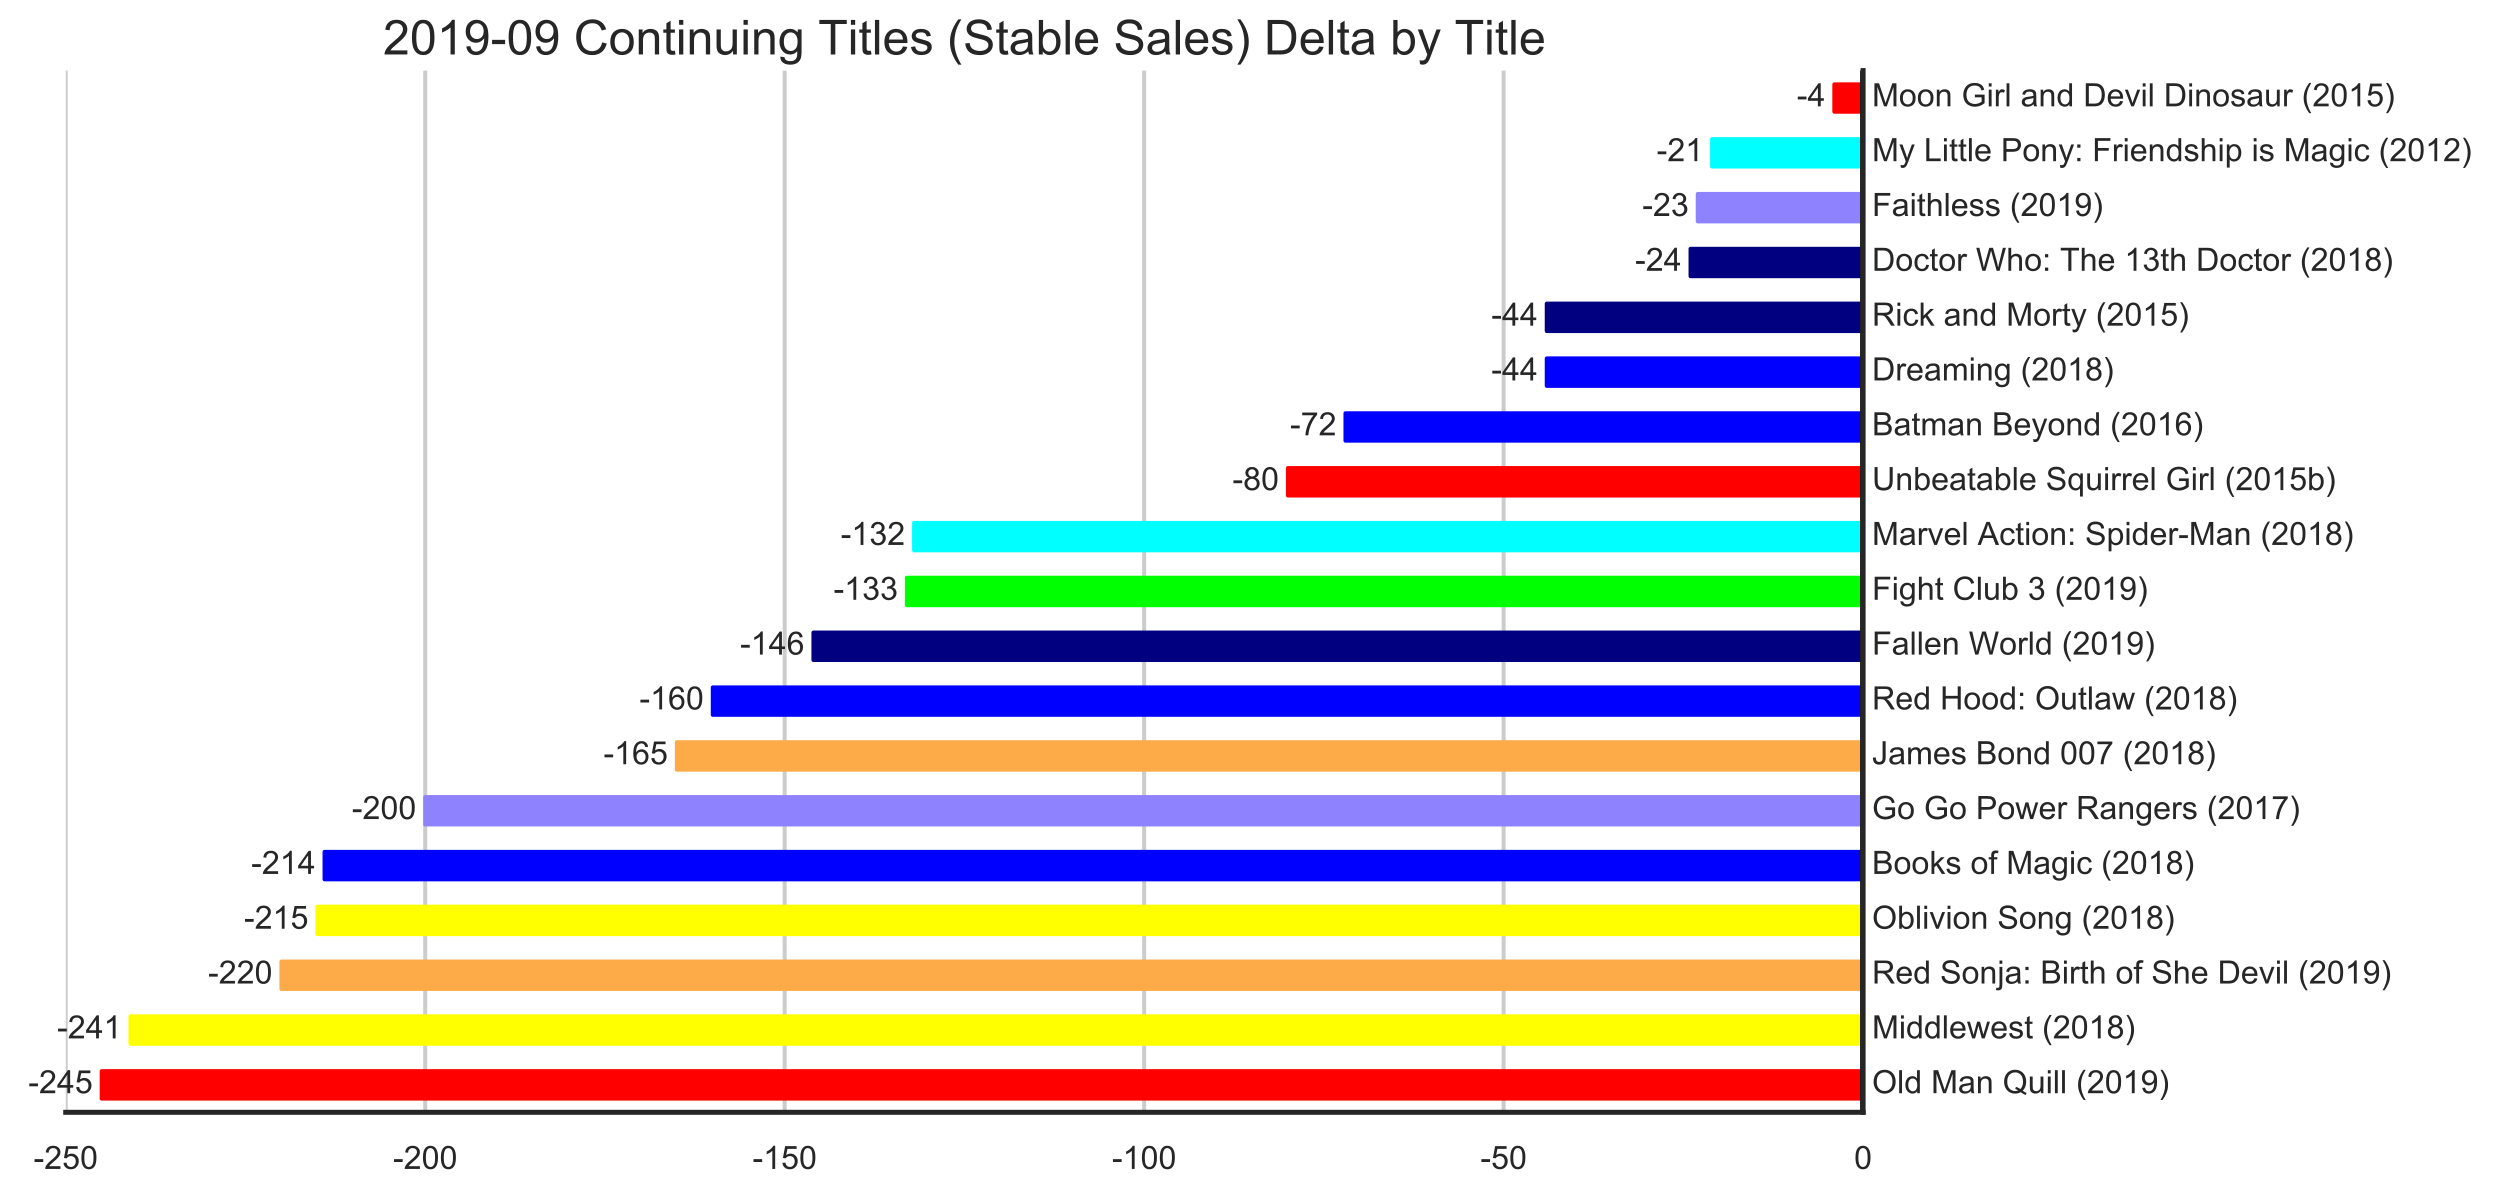 <?xml version="1.0" encoding="utf-8" standalone="no"?>
<!DOCTYPE svg PUBLIC "-//W3C//DTD SVG 1.1//EN"
  "http://www.w3.org/Graphics/SVG/1.1/DTD/svg11.dtd">
<!-- Created with matplotlib (https://matplotlib.org/) -->
<svg height="445.058pt" version="1.1" viewBox="0 0 931.368 445.058" width="931.368pt" xmlns="http://www.w3.org/2000/svg" xmlns:xlink="http://www.w3.org/1999/xlink">
 <defs>
  <style type="text/css">
*{stroke-linecap:butt;stroke-linejoin:round;}
  </style>
 </defs>
 <g id="figure_1">
  <g id="patch_1">
   <path d="M 0 445.058 
L 931.368 445.058 
L 931.368 0 
L 0 0 
z
" style="fill:#ffffff;"/>
  </g>
  <g id="axes_1">
   <g id="patch_2">
    <path d="M 24.491 414.383 
L 694.091 414.383 
L 694.091 26.303 
L 24.491 26.303 
z
" style="fill:#ffffff;"/>
   </g>
   <g id="matplotlib.axis_1">
    <g id="xtick_1">
     <g id="line2d_1">
      <path clip-path="url(#pd88563df7f)" d="M 24.491 414.383 
L 24.491 26.303 
" style="fill:none;stroke:#cccccc;stroke-linecap:round;stroke-width:1.5;"/>
     </g>
     <g id="text_1">
      <!-- -250 -->
      <defs>
       <path d="M 3.172 21.484 
L 3.172 30.328 
L 30.172 30.328 
L 30.172 21.484 
z
" id="ArialMT-45"/>
       <path d="M 50.344 8.453 
L 50.344 0 
L 3.031 0 
Q 2.938 3.172 4.047 6.109 
Q 5.859 10.938 9.828 15.625 
Q 13.812 20.312 21.344 26.469 
Q 33.016 36.031 37.109 41.625 
Q 41.219 47.219 41.219 52.203 
Q 41.219 57.422 37.469 61 
Q 33.734 64.594 27.734 64.594 
Q 21.391 64.594 17.578 60.781 
Q 13.766 56.984 13.719 50.25 
L 4.688 51.172 
Q 5.609 61.281 11.656 66.578 
Q 17.719 71.875 27.938 71.875 
Q 38.234 71.875 44.234 66.156 
Q 50.25 60.453 50.25 52 
Q 50.25 47.703 48.484 43.547 
Q 46.734 39.406 42.656 34.812 
Q 38.578 30.219 29.109 22.219 
Q 21.188 15.578 18.938 13.203 
Q 16.703 10.844 15.234 8.453 
z
" id="ArialMT-50"/>
       <path d="M 4.156 18.75 
L 13.375 19.531 
Q 14.406 12.797 18.141 9.391 
Q 21.875 6 27.156 6 
Q 33.5 6 37.891 10.781 
Q 42.281 15.578 42.281 23.484 
Q 42.281 31 38.062 35.344 
Q 33.844 39.703 27 39.703 
Q 22.75 39.703 19.328 37.766 
Q 15.922 35.844 13.969 32.766 
L 5.719 33.844 
L 12.641 70.609 
L 48.25 70.609 
L 48.25 62.203 
L 19.672 62.203 
L 15.828 42.969 
Q 22.266 47.469 29.344 47.469 
Q 38.719 47.469 45.156 40.969 
Q 51.609 34.469 51.609 24.266 
Q 51.609 14.547 45.953 7.469 
Q 39.062 -1.219 27.156 -1.219 
Q 17.391 -1.219 11.203 4.25 
Q 5.031 9.719 4.156 18.75 
z
" id="ArialMT-53"/>
       <path d="M 4.156 35.297 
Q 4.156 48 6.766 55.734 
Q 9.375 63.484 14.516 67.672 
Q 19.672 71.875 27.484 71.875 
Q 33.25 71.875 37.594 69.547 
Q 41.938 67.234 44.766 62.859 
Q 47.609 58.5 49.219 52.219 
Q 50.828 45.953 50.828 35.297 
Q 50.828 22.703 48.234 14.969 
Q 45.656 7.234 40.5 3 
Q 35.359 -1.219 27.484 -1.219 
Q 17.141 -1.219 11.234 6.203 
Q 4.156 15.141 4.156 35.297 
z
M 13.188 35.297 
Q 13.188 17.672 17.312 11.828 
Q 21.438 6 27.484 6 
Q 33.547 6 37.672 11.859 
Q 41.797 17.719 41.797 35.297 
Q 41.797 52.984 37.672 58.781 
Q 33.547 64.594 27.391 64.594 
Q 21.344 64.594 17.719 59.469 
Q 13.188 52.938 13.188 35.297 
z
" id="ArialMT-48"/>
      </defs>
      <g style="fill:#262626;" transform="translate(12.483 435.473)scale(0.12 -0.12)">
       <use xlink:href="#ArialMT-45"/>
       <use x="33.301" xlink:href="#ArialMT-50"/>
       <use x="88.916" xlink:href="#ArialMT-53"/>
       <use x="144.531" xlink:href="#ArialMT-48"/>
      </g>
     </g>
    </g>
    <g id="xtick_2">
     <g id="line2d_2">
      <path clip-path="url(#pd88563df7f)" d="M 158.411 414.383 
L 158.411 26.303 
" style="fill:none;stroke:#cccccc;stroke-linecap:round;stroke-width:1.5;"/>
     </g>
     <g id="text_2">
      <!-- -200 -->
      <g style="fill:#262626;" transform="translate(146.403 435.473)scale(0.12 -0.12)">
       <use xlink:href="#ArialMT-45"/>
       <use x="33.301" xlink:href="#ArialMT-50"/>
       <use x="88.916" xlink:href="#ArialMT-48"/>
       <use x="144.531" xlink:href="#ArialMT-48"/>
      </g>
     </g>
    </g>
    <g id="xtick_3">
     <g id="line2d_3">
      <path clip-path="url(#pd88563df7f)" d="M 292.33 414.383 
L 292.33 26.303 
" style="fill:none;stroke:#cccccc;stroke-linecap:round;stroke-width:1.5;"/>
     </g>
     <g id="text_3">
      <!-- -150 -->
      <defs>
       <path d="M 37.25 0 
L 28.469 0 
L 28.469 56 
Q 25.297 52.984 20.141 49.953 
Q 14.984 46.922 10.891 45.406 
L 10.891 53.906 
Q 18.266 57.375 23.781 62.297 
Q 29.297 67.234 31.594 71.875 
L 37.25 71.875 
z
" id="ArialMT-49"/>
      </defs>
      <g style="fill:#262626;" transform="translate(280.323 435.473)scale(0.12 -0.12)">
       <use xlink:href="#ArialMT-45"/>
       <use x="33.301" xlink:href="#ArialMT-49"/>
       <use x="88.916" xlink:href="#ArialMT-53"/>
       <use x="144.531" xlink:href="#ArialMT-48"/>
      </g>
     </g>
    </g>
    <g id="xtick_4">
     <g id="line2d_4">
      <path clip-path="url(#pd88563df7f)" d="M 426.25 414.383 
L 426.25 26.303 
" style="fill:none;stroke:#cccccc;stroke-linecap:round;stroke-width:1.5;"/>
     </g>
     <g id="text_4">
      <!-- -100 -->
      <g style="fill:#262626;" transform="translate(414.243 435.473)scale(0.12 -0.12)">
       <use xlink:href="#ArialMT-45"/>
       <use x="33.301" xlink:href="#ArialMT-49"/>
       <use x="88.916" xlink:href="#ArialMT-48"/>
       <use x="144.531" xlink:href="#ArialMT-48"/>
      </g>
     </g>
    </g>
    <g id="xtick_5">
     <g id="line2d_5">
      <path clip-path="url(#pd88563df7f)" d="M 560.17 414.383 
L 560.17 26.303 
" style="fill:none;stroke:#cccccc;stroke-linecap:round;stroke-width:1.5;"/>
     </g>
     <g id="text_5">
      <!-- -50 -->
      <g style="fill:#262626;" transform="translate(551.5 435.473)scale(0.12 -0.12)">
       <use xlink:href="#ArialMT-45"/>
       <use x="33.301" xlink:href="#ArialMT-53"/>
       <use x="88.916" xlink:href="#ArialMT-48"/>
      </g>
     </g>
    </g>
    <g id="xtick_6">
     <g id="line2d_6">
      <path clip-path="url(#pd88563df7f)" d="M 694.091 414.383 
L 694.091 26.303 
" style="fill:none;stroke:#cccccc;stroke-linecap:round;stroke-width:1.5;"/>
     </g>
     <g id="text_6">
      <!-- 0 -->
      <g style="fill:#262626;" transform="translate(690.754 435.473)scale(0.12 -0.12)">
       <use xlink:href="#ArialMT-48"/>
      </g>
     </g>
    </g>
   </g>
   <g id="patch_3">
    <path clip-path="url(#pd88563df7f)" d="M 694.091 31.41 
L 683.377 31.41 
L 683.377 41.622 
L 694.091 41.622 
z
" style="fill:#ff0000;stroke:#ff0000;stroke-linejoin:miter;stroke-width:1.5;"/>
   </g>
   <g id="patch_4">
    <path clip-path="url(#pd88563df7f)" d="M 694.091 51.835 
L 637.844 51.835 
L 637.844 62.048 
L 694.091 62.048 
z
" style="fill:#00ffff;stroke:#00ffff;stroke-linejoin:miter;stroke-width:1.5;"/>
   </g>
   <g id="patch_5">
    <path clip-path="url(#pd88563df7f)" d="M 694.091 72.26 
L 632.487 72.26 
L 632.487 82.473 
L 694.091 82.473 
z
" style="fill:#8e82fe;stroke:#8e82fe;stroke-linejoin:miter;stroke-width:1.5;"/>
   </g>
   <g id="patch_6">
    <path clip-path="url(#pd88563df7f)" d="M 694.091 92.686 
L 629.809 92.686 
L 629.809 102.898 
L 694.091 102.898 
z
" style="fill:#000080;stroke:#000080;stroke-linejoin:miter;stroke-width:1.5;"/>
   </g>
   <g id="patch_7">
    <path clip-path="url(#pd88563df7f)" d="M 694.091 113.111 
L 576.241 113.111 
L 576.241 123.323 
L 694.091 123.323 
z
" style="fill:#000080;stroke:#000080;stroke-linejoin:miter;stroke-width:1.5;"/>
   </g>
   <g id="patch_8">
    <path clip-path="url(#pd88563df7f)" d="M 694.091 133.536 
L 576.241 133.536 
L 576.241 143.749 
L 694.091 143.749 
z
" style="fill:#0000ff;stroke:#0000ff;stroke-linejoin:miter;stroke-width:1.5;"/>
   </g>
   <g id="patch_9">
    <path clip-path="url(#pd88563df7f)" d="M 694.091 153.961 
L 501.246 153.961 
L 501.246 164.174 
L 694.091 164.174 
z
" style="fill:#0000ff;stroke:#0000ff;stroke-linejoin:miter;stroke-width:1.5;"/>
   </g>
   <g id="patch_10">
    <path clip-path="url(#pd88563df7f)" d="M 694.091 174.387 
L 479.818 174.387 
L 479.818 184.599 
L 694.091 184.599 
z
" style="fill:#ff0000;stroke:#ff0000;stroke-linejoin:miter;stroke-width:1.5;"/>
   </g>
   <g id="patch_11">
    <path clip-path="url(#pd88563df7f)" d="M 694.091 194.812 
L 340.542 194.812 
L 340.542 205.024 
L 694.091 205.024 
z
" style="fill:#00ffff;stroke:#00ffff;stroke-linejoin:miter;stroke-width:1.5;"/>
   </g>
   <g id="patch_12">
    <path clip-path="url(#pd88563df7f)" d="M 694.091 215.237 
L 337.863 215.237 
L 337.863 225.45 
L 694.091 225.45 
z
" style="fill:#00ff00;stroke:#00ff00;stroke-linejoin:miter;stroke-width:1.5;"/>
   </g>
   <g id="patch_13">
    <path clip-path="url(#pd88563df7f)" d="M 694.091 235.662 
L 303.044 235.662 
L 303.044 245.875 
L 694.091 245.875 
z
" style="fill:#000080;stroke:#000080;stroke-linejoin:miter;stroke-width:1.5;"/>
   </g>
   <g id="patch_14">
    <path clip-path="url(#pd88563df7f)" d="M 694.091 256.088 
L 265.546 256.088 
L 265.546 266.3 
L 694.091 266.3 
z
" style="fill:#0000ff;stroke:#0000ff;stroke-linejoin:miter;stroke-width:1.5;"/>
   </g>
   <g id="patch_15">
    <path clip-path="url(#pd88563df7f)" d="M 694.091 276.513 
L 252.155 276.513 
L 252.155 286.726 
L 694.091 286.726 
z
" style="fill:#fdaa48;stroke:#fdaa48;stroke-linejoin:miter;stroke-width:1.5;"/>
   </g>
   <g id="patch_16">
    <path clip-path="url(#pd88563df7f)" d="M 694.091 296.938 
L 158.411 296.938 
L 158.411 307.151 
L 694.091 307.151 
z
" style="fill:#8e82fe;stroke:#8e82fe;stroke-linejoin:miter;stroke-width:1.5;"/>
   </g>
   <g id="patch_17">
    <path clip-path="url(#pd88563df7f)" d="M 694.091 317.363 
L 120.913 317.363 
L 120.913 327.576 
L 694.091 327.576 
z
" style="fill:#0000ff;stroke:#0000ff;stroke-linejoin:miter;stroke-width:1.5;"/>
   </g>
   <g id="patch_18">
    <path clip-path="url(#pd88563df7f)" d="M 694.091 337.789 
L 118.234 337.789 
L 118.234 348.001 
L 694.091 348.001 
z
" style="fill:#ffff00;stroke:#ffff00;stroke-linejoin:miter;stroke-width:1.5;"/>
   </g>
   <g id="patch_19">
    <path clip-path="url(#pd88563df7f)" d="M 694.091 358.214 
L 104.843 358.214 
L 104.843 368.427 
L 694.091 368.427 
z
" style="fill:#fdaa48;stroke:#fdaa48;stroke-linejoin:miter;stroke-width:1.5;"/>
   </g>
   <g id="patch_20">
    <path clip-path="url(#pd88563df7f)" d="M 694.091 378.639 
L 48.596 378.639 
L 48.596 388.852 
L 694.091 388.852 
z
" style="fill:#ffff00;stroke:#ffff00;stroke-linejoin:miter;stroke-width:1.5;"/>
   </g>
   <g id="patch_21">
    <path clip-path="url(#pd88563df7f)" d="M 694.091 399.064 
L 37.883 399.064 
L 37.883 409.277 
L 694.091 409.277 
z
" style="fill:#ff0000;stroke:#ff0000;stroke-linejoin:miter;stroke-width:1.5;"/>
   </g>
   <g id="line2d_7">
    <path clip-path="url(#pd88563df7f)" d="M 24.491 445.021 
L 694.091 445.021 
" style="fill:none;stroke:#1a1a1a;stroke-linecap:round;stroke-width:2.25;"/>
   </g>
   <g id="line2d_8">
    <path clip-path="url(#pd88563df7f)" d="M 694.091 414.383 
L 694.091 26.303 
" style="fill:none;stroke:#1a1a1a;stroke-linecap:round;stroke-width:2.25;"/>
   </g>
   <g id="patch_22">
    <path d="M 694.091 414.383 
L 694.091 26.303 
" style="fill:none;stroke:#262626;stroke-linecap:square;stroke-linejoin:miter;stroke-width:1.875;"/>
   </g>
   <g id="patch_23">
    <path d="M 24.491 414.383 
L 694.091 414.383 
" style="fill:none;stroke:#262626;stroke-linecap:square;stroke-linejoin:miter;stroke-width:1.875;"/>
   </g>
   <g id="text_7">
    <!--  Moon Girl and Devil Dinosaur (2015)  -->
    <defs>
     <path id="ArialMT-32"/>
     <path d="M 7.422 0 
L 7.422 71.578 
L 21.688 71.578 
L 38.625 20.906 
Q 40.969 13.812 42.047 10.297 
Q 43.266 14.203 45.844 21.781 
L 62.984 71.578 
L 75.734 71.578 
L 75.734 0 
L 66.609 0 
L 66.609 59.906 
L 45.797 0 
L 37.25 0 
L 16.547 60.938 
L 16.547 0 
z
" id="ArialMT-77"/>
     <path d="M 3.328 25.922 
Q 3.328 40.328 11.328 47.266 
Q 18.016 53.031 27.641 53.031 
Q 38.328 53.031 45.109 46.016 
Q 51.906 39.016 51.906 26.656 
Q 51.906 16.656 48.906 10.906 
Q 45.906 5.172 40.156 2 
Q 34.422 -1.172 27.641 -1.172 
Q 16.75 -1.172 10.031 5.812 
Q 3.328 12.797 3.328 25.922 
z
M 12.359 25.922 
Q 12.359 15.969 16.703 11.016 
Q 21.047 6.062 27.641 6.062 
Q 34.188 6.062 38.531 11.031 
Q 42.875 16.016 42.875 26.219 
Q 42.875 35.844 38.5 40.797 
Q 34.125 45.75 27.641 45.75 
Q 21.047 45.75 16.703 40.812 
Q 12.359 35.891 12.359 25.922 
z
" id="ArialMT-111"/>
     <path d="M 6.594 0 
L 6.594 51.859 
L 14.5 51.859 
L 14.5 44.484 
Q 20.219 53.031 31 53.031 
Q 35.688 53.031 39.625 51.344 
Q 43.562 49.656 45.516 46.922 
Q 47.469 44.188 48.25 40.438 
Q 48.734 37.984 48.734 31.891 
L 48.734 0 
L 39.938 0 
L 39.938 31.547 
Q 39.938 36.922 38.906 39.578 
Q 37.891 42.234 35.281 43.812 
Q 32.672 45.406 29.156 45.406 
Q 23.531 45.406 19.453 41.844 
Q 15.375 38.281 15.375 28.328 
L 15.375 0 
z
" id="ArialMT-110"/>
     <path d="M 41.219 28.078 
L 41.219 36.469 
L 71.531 36.531 
L 71.531 9.969 
Q 64.547 4.391 57.125 1.578 
Q 49.703 -1.219 41.891 -1.219 
Q 31.344 -1.219 22.719 3.297 
Q 14.109 7.812 9.719 16.359 
Q 5.328 24.906 5.328 35.453 
Q 5.328 45.906 9.688 54.953 
Q 14.062 64.016 22.266 68.406 
Q 30.469 72.797 41.156 72.797 
Q 48.922 72.797 55.188 70.281 
Q 61.469 67.781 65.031 63.281 
Q 68.609 58.797 70.453 51.562 
L 61.922 49.219 
Q 60.297 54.688 57.906 57.812 
Q 55.516 60.938 51.062 62.812 
Q 46.625 64.703 41.219 64.703 
Q 34.719 64.703 29.984 62.719 
Q 25.25 60.75 22.344 57.516 
Q 19.438 54.297 17.828 50.438 
Q 15.094 43.797 15.094 36.031 
Q 15.094 26.469 18.391 20.016 
Q 21.688 13.578 27.984 10.453 
Q 34.281 7.328 41.359 7.328 
Q 47.516 7.328 53.375 9.688 
Q 59.234 12.062 62.25 14.75 
L 62.25 28.078 
z
" id="ArialMT-71"/>
     <path d="M 6.641 61.469 
L 6.641 71.578 
L 15.438 71.578 
L 15.438 61.469 
z
M 6.641 0 
L 6.641 51.859 
L 15.438 51.859 
L 15.438 0 
z
" id="ArialMT-105"/>
     <path d="M 6.5 0 
L 6.5 51.859 
L 14.406 51.859 
L 14.406 44 
Q 17.438 49.516 20 51.266 
Q 22.562 53.031 25.641 53.031 
Q 30.078 53.031 34.672 50.203 
L 31.641 42.047 
Q 28.422 43.953 25.203 43.953 
Q 22.312 43.953 20.016 42.219 
Q 17.719 40.484 16.75 37.406 
Q 15.281 32.719 15.281 27.156 
L 15.281 0 
z
" id="ArialMT-114"/>
     <path d="M 6.391 0 
L 6.391 71.578 
L 15.188 71.578 
L 15.188 0 
z
" id="ArialMT-108"/>
     <path d="M 40.438 6.391 
Q 35.547 2.25 31.031 0.531 
Q 26.516 -1.172 21.344 -1.172 
Q 12.797 -1.172 8.203 3 
Q 3.609 7.172 3.609 13.672 
Q 3.609 17.484 5.344 20.625 
Q 7.078 23.781 9.891 25.688 
Q 12.703 27.594 16.219 28.562 
Q 18.797 29.25 24.031 29.891 
Q 34.672 31.156 39.703 32.906 
Q 39.75 34.719 39.75 35.203 
Q 39.75 40.578 37.25 42.781 
Q 33.891 45.75 27.25 45.75 
Q 21.047 45.75 18.094 43.578 
Q 15.141 41.406 13.719 35.891 
L 5.125 37.062 
Q 6.297 42.578 8.984 45.969 
Q 11.672 49.359 16.75 51.188 
Q 21.828 53.031 28.516 53.031 
Q 35.156 53.031 39.297 51.469 
Q 43.453 49.906 45.406 47.531 
Q 47.359 45.172 48.141 41.547 
Q 48.578 39.312 48.578 33.453 
L 48.578 21.734 
Q 48.578 9.469 49.141 6.219 
Q 49.703 2.984 51.375 0 
L 42.188 0 
Q 40.828 2.734 40.438 6.391 
z
M 39.703 26.031 
Q 34.906 24.078 25.344 22.703 
Q 19.922 21.922 17.672 20.938 
Q 15.438 19.969 14.203 18.094 
Q 12.984 16.219 12.984 13.922 
Q 12.984 10.406 15.641 8.062 
Q 18.312 5.719 23.438 5.719 
Q 28.516 5.719 32.469 7.938 
Q 36.422 10.156 38.281 14.016 
Q 39.703 17 39.703 22.797 
z
" id="ArialMT-97"/>
     <path d="M 40.234 0 
L 40.234 6.547 
Q 35.297 -1.172 25.734 -1.172 
Q 19.531 -1.172 14.328 2.25 
Q 9.125 5.672 6.266 11.797 
Q 3.422 17.922 3.422 25.875 
Q 3.422 33.641 6 39.969 
Q 8.594 46.297 13.766 49.656 
Q 18.953 53.031 25.344 53.031 
Q 30.031 53.031 33.688 51.047 
Q 37.359 49.078 39.656 45.906 
L 39.656 71.578 
L 48.391 71.578 
L 48.391 0 
z
M 12.453 25.875 
Q 12.453 15.922 16.641 10.984 
Q 20.844 6.062 26.562 6.062 
Q 32.328 6.062 36.344 10.766 
Q 40.375 15.484 40.375 25.141 
Q 40.375 35.797 36.266 40.766 
Q 32.172 45.75 26.172 45.75 
Q 20.312 45.75 16.375 40.969 
Q 12.453 36.188 12.453 25.875 
z
" id="ArialMT-100"/>
     <path d="M 7.719 0 
L 7.719 71.578 
L 32.375 71.578 
Q 40.719 71.578 45.125 70.562 
Q 51.266 69.141 55.609 65.438 
Q 61.281 60.641 64.078 53.188 
Q 66.891 45.75 66.891 36.188 
Q 66.891 28.031 64.984 21.734 
Q 63.094 15.438 60.109 11.297 
Q 57.125 7.172 53.578 4.797 
Q 50.047 2.438 45.047 1.219 
Q 40.047 0 33.547 0 
z
M 17.188 8.453 
L 32.469 8.453 
Q 39.547 8.453 43.578 9.766 
Q 47.609 11.078 50 13.484 
Q 53.375 16.844 55.25 22.531 
Q 57.125 28.219 57.125 36.328 
Q 57.125 47.562 53.438 53.594 
Q 49.75 59.625 44.484 61.672 
Q 40.672 63.141 32.234 63.141 
L 17.188 63.141 
z
" id="ArialMT-68"/>
     <path d="M 42.094 16.703 
L 51.172 15.578 
Q 49.031 7.625 43.219 3.219 
Q 37.406 -1.172 28.375 -1.172 
Q 17 -1.172 10.328 5.828 
Q 3.656 12.844 3.656 25.484 
Q 3.656 38.578 10.391 45.797 
Q 17.141 53.031 27.875 53.031 
Q 38.281 53.031 44.875 45.953 
Q 51.469 38.875 51.469 26.031 
Q 51.469 25.25 51.422 23.688 
L 12.75 23.688 
Q 13.234 15.141 17.578 10.594 
Q 21.922 6.062 28.422 6.062 
Q 33.25 6.062 36.672 8.594 
Q 40.094 11.141 42.094 16.703 
z
M 13.234 30.906 
L 42.188 30.906 
Q 41.609 37.453 38.875 40.719 
Q 34.672 45.797 27.984 45.797 
Q 21.922 45.797 17.797 41.75 
Q 13.672 37.703 13.234 30.906 
z
" id="ArialMT-101"/>
     <path d="M 21 0 
L 1.266 51.859 
L 10.547 51.859 
L 21.688 20.797 
Q 23.484 15.766 25 10.359 
Q 26.172 14.453 28.266 20.219 
L 39.797 51.859 
L 48.828 51.859 
L 29.203 0 
z
" id="ArialMT-118"/>
     <path d="M 3.078 15.484 
L 11.766 16.844 
Q 12.5 11.625 15.844 8.844 
Q 19.188 6.062 25.203 6.062 
Q 31.25 6.062 34.172 8.516 
Q 37.109 10.984 37.109 14.312 
Q 37.109 17.281 34.516 19 
Q 32.719 20.172 25.531 21.969 
Q 15.875 24.422 12.141 26.203 
Q 8.406 27.984 6.469 31.125 
Q 4.547 34.281 4.547 38.094 
Q 4.547 41.547 6.125 44.5 
Q 7.719 47.469 10.453 49.422 
Q 12.5 50.922 16.031 51.969 
Q 19.578 53.031 23.641 53.031 
Q 29.734 53.031 34.344 51.266 
Q 38.969 49.516 41.156 46.5 
Q 43.359 43.5 44.188 38.484 
L 35.594 37.312 
Q 35.016 41.312 32.203 43.547 
Q 29.391 45.797 24.266 45.797 
Q 18.219 45.797 15.625 43.797 
Q 13.031 41.797 13.031 39.109 
Q 13.031 37.406 14.109 36.031 
Q 15.188 34.625 17.484 33.688 
Q 18.797 33.203 25.25 31.453 
Q 34.578 28.953 38.25 27.359 
Q 41.938 25.781 44.031 22.75 
Q 46.141 19.734 46.141 15.234 
Q 46.141 10.844 43.578 6.953 
Q 41.016 3.078 36.172 0.953 
Q 31.344 -1.172 25.25 -1.172 
Q 15.141 -1.172 9.844 3.031 
Q 4.547 7.234 3.078 15.484 
z
" id="ArialMT-115"/>
     <path d="M 40.578 0 
L 40.578 7.625 
Q 34.516 -1.172 24.125 -1.172 
Q 19.531 -1.172 15.547 0.578 
Q 11.578 2.344 9.641 5 
Q 7.719 7.672 6.938 11.531 
Q 6.391 14.109 6.391 19.734 
L 6.391 51.859 
L 15.188 51.859 
L 15.188 23.094 
Q 15.188 16.219 15.719 13.812 
Q 16.547 10.359 19.234 8.375 
Q 21.922 6.391 25.875 6.391 
Q 29.828 6.391 33.297 8.422 
Q 36.766 10.453 38.203 13.938 
Q 39.656 17.438 39.656 24.078 
L 39.656 51.859 
L 48.438 51.859 
L 48.438 0 
z
" id="ArialMT-117"/>
     <path d="M 23.391 -21.047 
Q 16.109 -11.859 11.078 0.438 
Q 6.062 12.75 6.062 25.922 
Q 6.062 37.547 9.812 48.188 
Q 14.203 60.547 23.391 72.797 
L 29.688 72.797 
Q 23.781 62.641 21.875 58.297 
Q 18.891 51.562 17.188 44.234 
Q 15.094 35.109 15.094 25.875 
Q 15.094 2.391 29.688 -21.047 
z
" id="ArialMT-40"/>
     <path d="M 12.359 -21.047 
L 6.062 -21.047 
Q 20.656 2.391 20.656 25.875 
Q 20.656 35.062 18.562 44.094 
Q 16.891 51.422 13.922 58.156 
Q 12.016 62.547 6.062 72.797 
L 12.359 72.797 
Q 21.531 60.547 25.922 48.188 
Q 29.688 37.547 29.688 25.922 
Q 29.688 12.75 24.625 0.438 
Q 19.578 -11.859 12.359 -21.047 
z
" id="ArialMT-41"/>
    </defs>
    <g style="fill:#262626;" transform="translate(694.091 39.621)scale(0.12 -0.12)">
     <use xlink:href="#ArialMT-32"/>
     <use x="27.783" xlink:href="#ArialMT-77"/>
     <use x="111.084" xlink:href="#ArialMT-111"/>
     <use x="166.699" xlink:href="#ArialMT-111"/>
     <use x="222.314" xlink:href="#ArialMT-110"/>
     <use x="277.93" xlink:href="#ArialMT-32"/>
     <use x="305.713" xlink:href="#ArialMT-71"/>
     <use x="383.496" xlink:href="#ArialMT-105"/>
     <use x="405.713" xlink:href="#ArialMT-114"/>
     <use x="439.014" xlink:href="#ArialMT-108"/>
     <use x="461.23" xlink:href="#ArialMT-32"/>
     <use x="489.014" xlink:href="#ArialMT-97"/>
     <use x="544.629" xlink:href="#ArialMT-110"/>
     <use x="600.244" xlink:href="#ArialMT-100"/>
     <use x="655.859" xlink:href="#ArialMT-32"/>
     <use x="683.643" xlink:href="#ArialMT-68"/>
     <use x="755.859" xlink:href="#ArialMT-101"/>
     <use x="811.475" xlink:href="#ArialMT-118"/>
     <use x="861.475" xlink:href="#ArialMT-105"/>
     <use x="883.691" xlink:href="#ArialMT-108"/>
     <use x="905.908" xlink:href="#ArialMT-32"/>
     <use x="933.691" xlink:href="#ArialMT-68"/>
     <use x="1005.908" xlink:href="#ArialMT-105"/>
     <use x="1028.125" xlink:href="#ArialMT-110"/>
     <use x="1083.74" xlink:href="#ArialMT-111"/>
     <use x="1139.355" xlink:href="#ArialMT-115"/>
     <use x="1189.355" xlink:href="#ArialMT-97"/>
     <use x="1244.971" xlink:href="#ArialMT-117"/>
     <use x="1300.586" xlink:href="#ArialMT-114"/>
     <use x="1333.887" xlink:href="#ArialMT-32"/>
     <use x="1361.67" xlink:href="#ArialMT-40"/>
     <use x="1394.971" xlink:href="#ArialMT-50"/>
     <use x="1450.586" xlink:href="#ArialMT-48"/>
     <use x="1506.201" xlink:href="#ArialMT-49"/>
     <use x="1561.816" xlink:href="#ArialMT-53"/>
     <use x="1617.432" xlink:href="#ArialMT-41"/>
     <use x="1650.732" xlink:href="#ArialMT-32"/>
    </g>
   </g>
   <g id="text_8">
    <!--  -4  -->
    <defs>
     <path d="M 32.328 0 
L 32.328 17.141 
L 1.266 17.141 
L 1.266 25.203 
L 33.938 71.578 
L 41.109 71.578 
L 41.109 25.203 
L 50.781 25.203 
L 50.781 17.141 
L 41.109 17.141 
L 41.109 0 
z
M 32.328 25.203 
L 32.328 57.469 
L 9.906 25.203 
z
" id="ArialMT-52"/>
    </defs>
    <g style="fill:#262626;" transform="translate(666.041 39.618)scale(0.12 -0.12)">
     <use xlink:href="#ArialMT-32"/>
     <use x="27.783" xlink:href="#ArialMT-45"/>
     <use x="61.084" xlink:href="#ArialMT-52"/>
     <use x="116.699" xlink:href="#ArialMT-32"/>
    </g>
   </g>
   <g id="text_9">
    <!--  My Little Pony: Friendship is Magic (2012)  -->
    <defs>
     <path d="M 6.203 -19.969 
L 5.219 -11.719 
Q 8.109 -12.5 10.25 -12.5 
Q 13.188 -12.5 14.938 -11.516 
Q 16.703 -10.547 17.828 -8.797 
Q 18.656 -7.469 20.516 -2.25 
Q 20.75 -1.516 21.297 -0.094 
L 1.609 51.859 
L 11.078 51.859 
L 21.875 21.828 
Q 23.969 16.109 25.641 9.812 
Q 27.156 15.875 29.25 21.625 
L 40.328 51.859 
L 49.125 51.859 
L 29.391 -0.875 
Q 26.219 -9.422 24.469 -12.641 
Q 22.125 -17 19.094 -19.016 
Q 16.062 -21.047 11.859 -21.047 
Q 9.328 -21.047 6.203 -19.969 
z
" id="ArialMT-121"/>
     <path d="M 7.328 0 
L 7.328 71.578 
L 16.797 71.578 
L 16.797 8.453 
L 52.047 8.453 
L 52.047 0 
z
" id="ArialMT-76"/>
     <path d="M 25.781 7.859 
L 27.047 0.094 
Q 23.344 -0.688 20.406 -0.688 
Q 15.625 -0.688 12.984 0.828 
Q 10.359 2.344 9.281 4.812 
Q 8.203 7.281 8.203 15.188 
L 8.203 45.016 
L 1.766 45.016 
L 1.766 51.859 
L 8.203 51.859 
L 8.203 64.703 
L 16.938 69.969 
L 16.938 51.859 
L 25.781 51.859 
L 25.781 45.016 
L 16.938 45.016 
L 16.938 14.703 
Q 16.938 10.938 17.406 9.859 
Q 17.875 8.797 18.922 8.156 
Q 19.969 7.516 21.922 7.516 
Q 23.391 7.516 25.781 7.859 
z
" id="ArialMT-116"/>
     <path d="M 7.719 0 
L 7.719 71.578 
L 34.719 71.578 
Q 41.844 71.578 45.609 70.906 
Q 50.875 70.016 54.438 67.547 
Q 58.016 65.094 60.188 60.641 
Q 62.359 56.203 62.359 50.875 
Q 62.359 41.75 56.547 35.422 
Q 50.734 29.109 35.547 29.109 
L 17.188 29.109 
L 17.188 0 
z
M 17.188 37.547 
L 35.688 37.547 
Q 44.875 37.547 48.734 40.969 
Q 52.594 44.391 52.594 50.594 
Q 52.594 55.078 50.312 58.266 
Q 48.047 61.469 44.344 62.5 
Q 41.938 63.141 35.5 63.141 
L 17.188 63.141 
z
" id="ArialMT-80"/>
     <path d="M 9.031 41.844 
L 9.031 51.859 
L 19.047 51.859 
L 19.047 41.844 
z
M 9.031 0 
L 9.031 10.016 
L 19.047 10.016 
L 19.047 0 
z
" id="ArialMT-58"/>
     <path d="M 8.203 0 
L 8.203 71.578 
L 56.5 71.578 
L 56.5 63.141 
L 17.672 63.141 
L 17.672 40.969 
L 51.266 40.969 
L 51.266 32.516 
L 17.672 32.516 
L 17.672 0 
z
" id="ArialMT-70"/>
     <path d="M 6.594 0 
L 6.594 71.578 
L 15.375 71.578 
L 15.375 45.906 
Q 21.531 53.031 30.906 53.031 
Q 36.672 53.031 40.922 50.75 
Q 45.172 48.484 47 44.484 
Q 48.828 40.484 48.828 32.859 
L 48.828 0 
L 40.047 0 
L 40.047 32.859 
Q 40.047 39.453 37.188 42.453 
Q 34.328 45.453 29.109 45.453 
Q 25.203 45.453 21.75 43.422 
Q 18.312 41.406 16.844 37.938 
Q 15.375 34.469 15.375 28.375 
L 15.375 0 
z
" id="ArialMT-104"/>
     <path d="M 6.594 -19.875 
L 6.594 51.859 
L 14.594 51.859 
L 14.594 45.125 
Q 17.438 49.078 21 51.047 
Q 24.562 53.031 29.641 53.031 
Q 36.281 53.031 41.359 49.609 
Q 46.438 46.188 49.016 39.953 
Q 51.609 33.734 51.609 26.312 
Q 51.609 18.359 48.75 11.984 
Q 45.906 5.609 40.453 2.219 
Q 35.016 -1.172 29 -1.172 
Q 24.609 -1.172 21.109 0.688 
Q 17.625 2.547 15.375 5.375 
L 15.375 -19.875 
z
M 14.547 25.641 
Q 14.547 15.625 18.594 10.844 
Q 22.656 6.062 28.422 6.062 
Q 34.281 6.062 38.453 11.016 
Q 42.625 15.969 42.625 26.375 
Q 42.625 36.281 38.547 41.203 
Q 34.469 46.141 28.812 46.141 
Q 23.188 46.141 18.859 40.891 
Q 14.547 35.641 14.547 25.641 
z
" id="ArialMT-112"/>
     <path d="M 4.984 -4.297 
L 13.531 -5.562 
Q 14.062 -9.516 16.5 -11.328 
Q 19.781 -13.766 25.438 -13.766 
Q 31.547 -13.766 34.859 -11.328 
Q 38.188 -8.891 39.359 -4.5 
Q 40.047 -1.812 39.984 6.781 
Q 34.234 0 25.641 0 
Q 14.938 0 9.078 7.719 
Q 3.219 15.438 3.219 26.219 
Q 3.219 33.641 5.906 39.906 
Q 8.594 46.188 13.688 49.609 
Q 18.797 53.031 25.688 53.031 
Q 34.859 53.031 40.828 45.609 
L 40.828 51.859 
L 48.922 51.859 
L 48.922 7.031 
Q 48.922 -5.078 46.453 -10.125 
Q 44 -15.188 38.641 -18.109 
Q 33.297 -21.047 25.484 -21.047 
Q 16.219 -21.047 10.5 -16.875 
Q 4.781 -12.703 4.984 -4.297 
z
M 12.25 26.859 
Q 12.25 16.656 16.297 11.969 
Q 20.359 7.281 26.469 7.281 
Q 32.516 7.281 36.609 11.938 
Q 40.719 16.609 40.719 26.562 
Q 40.719 36.078 36.5 40.906 
Q 32.281 45.75 26.312 45.75 
Q 20.453 45.75 16.344 40.984 
Q 12.25 36.234 12.25 26.859 
z
" id="ArialMT-103"/>
     <path d="M 40.438 19 
L 49.078 17.875 
Q 47.656 8.938 41.812 3.875 
Q 35.984 -1.172 27.484 -1.172 
Q 16.844 -1.172 10.375 5.781 
Q 3.906 12.75 3.906 25.734 
Q 3.906 34.125 6.688 40.422 
Q 9.469 46.734 15.156 49.875 
Q 20.844 53.031 27.547 53.031 
Q 35.984 53.031 41.359 48.75 
Q 46.734 44.484 48.25 36.625 
L 39.703 35.297 
Q 38.484 40.531 35.375 43.156 
Q 32.281 45.797 27.875 45.797 
Q 21.234 45.797 17.078 41.031 
Q 12.938 36.281 12.938 25.984 
Q 12.938 15.531 16.938 10.797 
Q 20.953 6.062 27.391 6.062 
Q 32.562 6.062 36.031 9.234 
Q 39.5 12.406 40.438 19 
z
" id="ArialMT-99"/>
    </defs>
    <g style="fill:#262626;" transform="translate(694.091 60.046)scale(0.12 -0.12)">
     <use xlink:href="#ArialMT-32"/>
     <use x="27.783" xlink:href="#ArialMT-77"/>
     <use x="111.084" xlink:href="#ArialMT-121"/>
     <use x="161.084" xlink:href="#ArialMT-32"/>
     <use x="188.867" xlink:href="#ArialMT-76"/>
     <use x="244.482" xlink:href="#ArialMT-105"/>
     <use x="266.699" xlink:href="#ArialMT-116"/>
     <use x="294.482" xlink:href="#ArialMT-116"/>
     <use x="322.266" xlink:href="#ArialMT-108"/>
     <use x="344.482" xlink:href="#ArialMT-101"/>
     <use x="400.098" xlink:href="#ArialMT-32"/>
     <use x="427.881" xlink:href="#ArialMT-80"/>
     <use x="494.58" xlink:href="#ArialMT-111"/>
     <use x="550.195" xlink:href="#ArialMT-110"/>
     <use x="605.811" xlink:href="#ArialMT-121"/>
     <use x="655.811" xlink:href="#ArialMT-58"/>
     <use x="683.594" xlink:href="#ArialMT-32"/>
     <use x="711.377" xlink:href="#ArialMT-70"/>
     <use x="772.461" xlink:href="#ArialMT-114"/>
     <use x="805.762" xlink:href="#ArialMT-105"/>
     <use x="827.979" xlink:href="#ArialMT-101"/>
     <use x="883.594" xlink:href="#ArialMT-110"/>
     <use x="939.209" xlink:href="#ArialMT-100"/>
     <use x="994.824" xlink:href="#ArialMT-115"/>
     <use x="1044.824" xlink:href="#ArialMT-104"/>
     <use x="1100.439" xlink:href="#ArialMT-105"/>
     <use x="1122.656" xlink:href="#ArialMT-112"/>
     <use x="1178.271" xlink:href="#ArialMT-32"/>
     <use x="1206.055" xlink:href="#ArialMT-105"/>
     <use x="1228.271" xlink:href="#ArialMT-115"/>
     <use x="1278.271" xlink:href="#ArialMT-32"/>
     <use x="1306.055" xlink:href="#ArialMT-77"/>
     <use x="1389.355" xlink:href="#ArialMT-97"/>
     <use x="1444.971" xlink:href="#ArialMT-103"/>
     <use x="1500.586" xlink:href="#ArialMT-105"/>
     <use x="1522.803" xlink:href="#ArialMT-99"/>
     <use x="1572.803" xlink:href="#ArialMT-32"/>
     <use x="1600.586" xlink:href="#ArialMT-40"/>
     <use x="1633.887" xlink:href="#ArialMT-50"/>
     <use x="1689.502" xlink:href="#ArialMT-48"/>
     <use x="1745.117" xlink:href="#ArialMT-49"/>
     <use x="1800.732" xlink:href="#ArialMT-50"/>
     <use x="1856.348" xlink:href="#ArialMT-41"/>
     <use x="1889.648" xlink:href="#ArialMT-32"/>
    </g>
   </g>
   <g id="text_10">
    <!--  -21  -->
    <g style="fill:#262626;" transform="translate(613.835 60.044)scale(0.12 -0.12)">
     <use xlink:href="#ArialMT-32"/>
     <use x="27.783" xlink:href="#ArialMT-45"/>
     <use x="61.084" xlink:href="#ArialMT-50"/>
     <use x="116.699" xlink:href="#ArialMT-49"/>
     <use x="172.314" xlink:href="#ArialMT-32"/>
    </g>
   </g>
   <g id="text_11">
    <!--  Faithless (2019)  -->
    <defs>
     <path d="M 5.469 16.547 
L 13.922 17.328 
Q 14.984 11.375 18.016 8.688 
Q 21.047 6 25.781 6 
Q 29.828 6 32.875 7.859 
Q 35.938 9.719 37.891 12.812 
Q 39.844 15.922 41.156 21.188 
Q 42.484 26.469 42.484 31.938 
Q 42.484 32.516 42.438 33.688 
Q 39.797 29.5 35.234 26.875 
Q 30.672 24.266 25.344 24.266 
Q 16.453 24.266 10.297 30.703 
Q 4.156 37.156 4.156 47.703 
Q 4.156 58.594 10.578 65.234 
Q 17 71.875 26.656 71.875 
Q 33.641 71.875 39.422 68.109 
Q 45.219 64.359 48.219 57.391 
Q 51.219 50.438 51.219 37.25 
Q 51.219 23.531 48.234 15.406 
Q 45.266 7.281 39.375 3.031 
Q 33.5 -1.219 25.594 -1.219 
Q 17.188 -1.219 11.859 3.438 
Q 6.547 8.109 5.469 16.547 
z
M 41.453 48.141 
Q 41.453 55.719 37.422 60.156 
Q 33.406 64.594 27.734 64.594 
Q 21.875 64.594 17.531 59.812 
Q 13.188 55.031 13.188 47.406 
Q 13.188 40.578 17.312 36.297 
Q 21.438 32.031 27.484 32.031 
Q 33.594 32.031 37.516 36.297 
Q 41.453 40.578 41.453 48.141 
z
" id="ArialMT-57"/>
    </defs>
    <g style="fill:#262626;" transform="translate(694.091 80.472)scale(0.12 -0.12)">
     <use xlink:href="#ArialMT-32"/>
     <use x="27.783" xlink:href="#ArialMT-70"/>
     <use x="88.867" xlink:href="#ArialMT-97"/>
     <use x="144.482" xlink:href="#ArialMT-105"/>
     <use x="166.699" xlink:href="#ArialMT-116"/>
     <use x="194.482" xlink:href="#ArialMT-104"/>
     <use x="250.098" xlink:href="#ArialMT-108"/>
     <use x="272.314" xlink:href="#ArialMT-101"/>
     <use x="327.93" xlink:href="#ArialMT-115"/>
     <use x="377.93" xlink:href="#ArialMT-115"/>
     <use x="427.93" xlink:href="#ArialMT-32"/>
     <use x="455.713" xlink:href="#ArialMT-40"/>
     <use x="489.014" xlink:href="#ArialMT-50"/>
     <use x="544.629" xlink:href="#ArialMT-48"/>
     <use x="600.244" xlink:href="#ArialMT-49"/>
     <use x="655.859" xlink:href="#ArialMT-57"/>
     <use x="711.475" xlink:href="#ArialMT-41"/>
     <use x="744.775" xlink:href="#ArialMT-32"/>
    </g>
   </g>
   <g id="text_12">
    <!--  -23  -->
    <defs>
     <path d="M 4.203 18.891 
L 12.984 20.062 
Q 14.5 12.594 18.141 9.297 
Q 21.781 6 27 6 
Q 33.203 6 37.469 10.297 
Q 41.75 14.594 41.75 20.953 
Q 41.75 27 37.797 30.922 
Q 33.844 34.859 27.734 34.859 
Q 25.25 34.859 21.531 33.891 
L 22.516 41.609 
Q 23.391 41.5 23.922 41.5 
Q 29.547 41.5 34.031 44.422 
Q 38.531 47.359 38.531 53.469 
Q 38.531 58.297 35.25 61.469 
Q 31.984 64.656 26.812 64.656 
Q 21.688 64.656 18.266 61.422 
Q 14.844 58.203 13.875 51.766 
L 5.078 53.328 
Q 6.688 62.156 12.391 67.016 
Q 18.109 71.875 26.609 71.875 
Q 32.469 71.875 37.391 69.359 
Q 42.328 66.844 44.938 62.5 
Q 47.562 58.156 47.562 53.266 
Q 47.562 48.641 45.062 44.828 
Q 42.578 41.016 37.703 38.766 
Q 44.047 37.312 47.562 32.688 
Q 51.078 28.078 51.078 21.141 
Q 51.078 11.766 44.234 5.25 
Q 37.406 -1.266 26.953 -1.266 
Q 17.531 -1.266 11.297 4.344 
Q 5.078 9.969 4.203 18.891 
z
" id="ArialMT-51"/>
    </defs>
    <g style="fill:#262626;" transform="translate(608.478 80.469)scale(0.12 -0.12)">
     <use xlink:href="#ArialMT-32"/>
     <use x="27.783" xlink:href="#ArialMT-45"/>
     <use x="61.084" xlink:href="#ArialMT-50"/>
     <use x="116.699" xlink:href="#ArialMT-51"/>
     <use x="172.314" xlink:href="#ArialMT-32"/>
    </g>
   </g>
   <g id="text_13">
    <!--  Doctor Who: The 13th Doctor (2018)  -->
    <defs>
     <path d="M 20.219 0 
L 1.219 71.578 
L 10.938 71.578 
L 21.828 24.656 
Q 23.578 17.281 24.859 10.016 
Q 27.594 21.484 28.078 23.25 
L 41.703 71.578 
L 53.125 71.578 
L 63.375 35.359 
Q 67.234 21.875 68.953 10.016 
Q 70.312 16.797 72.516 25.594 
L 83.734 71.578 
L 93.266 71.578 
L 73.641 0 
L 64.5 0 
L 49.422 54.547 
Q 47.516 61.375 47.172 62.938 
Q 46.047 58.016 45.062 54.547 
L 29.891 0 
z
" id="ArialMT-87"/>
     <path d="M 25.922 0 
L 25.922 63.141 
L 2.344 63.141 
L 2.344 71.578 
L 59.078 71.578 
L 59.078 63.141 
L 35.406 63.141 
L 35.406 0 
z
" id="ArialMT-84"/>
     <path d="M 17.672 38.812 
Q 12.203 40.828 9.562 44.531 
Q 6.938 48.25 6.938 53.422 
Q 6.938 61.234 12.547 66.547 
Q 18.172 71.875 27.484 71.875 
Q 36.859 71.875 42.578 66.422 
Q 48.297 60.984 48.297 53.172 
Q 48.297 48.188 45.672 44.5 
Q 43.062 40.828 37.75 38.812 
Q 44.344 36.672 47.781 31.875 
Q 51.219 27.094 51.219 20.453 
Q 51.219 11.281 44.719 5.031 
Q 38.234 -1.219 27.641 -1.219 
Q 17.047 -1.219 10.547 5.047 
Q 4.047 11.328 4.047 20.703 
Q 4.047 27.688 7.594 32.391 
Q 11.141 37.109 17.672 38.812 
z
M 15.922 53.719 
Q 15.922 48.641 19.188 45.406 
Q 22.469 42.188 27.688 42.188 
Q 32.766 42.188 36.016 45.375 
Q 39.266 48.578 39.266 53.219 
Q 39.266 58.062 35.906 61.359 
Q 32.562 64.656 27.594 64.656 
Q 22.562 64.656 19.234 61.422 
Q 15.922 58.203 15.922 53.719 
z
M 13.094 20.656 
Q 13.094 16.891 14.875 13.375 
Q 16.656 9.859 20.172 7.922 
Q 23.688 6 27.734 6 
Q 34.031 6 38.125 10.047 
Q 42.234 14.109 42.234 20.359 
Q 42.234 26.703 38.016 30.859 
Q 33.797 35.016 27.438 35.016 
Q 21.234 35.016 17.156 30.906 
Q 13.094 26.812 13.094 20.656 
z
" id="ArialMT-56"/>
    </defs>
    <g style="fill:#262626;" transform="translate(694.091 100.897)scale(0.12 -0.12)">
     <use xlink:href="#ArialMT-32"/>
     <use x="27.783" xlink:href="#ArialMT-68"/>
     <use x="100" xlink:href="#ArialMT-111"/>
     <use x="155.615" xlink:href="#ArialMT-99"/>
     <use x="205.615" xlink:href="#ArialMT-116"/>
     <use x="233.398" xlink:href="#ArialMT-111"/>
     <use x="289.014" xlink:href="#ArialMT-114"/>
     <use x="322.314" xlink:href="#ArialMT-32"/>
     <use x="350.098" xlink:href="#ArialMT-87"/>
     <use x="444.482" xlink:href="#ArialMT-104"/>
     <use x="500.098" xlink:href="#ArialMT-111"/>
     <use x="555.713" xlink:href="#ArialMT-58"/>
     <use x="583.496" xlink:href="#ArialMT-32"/>
     <use x="611.264" xlink:href="#ArialMT-84"/>
     <use x="672.348" xlink:href="#ArialMT-104"/>
     <use x="727.963" xlink:href="#ArialMT-101"/>
     <use x="783.578" xlink:href="#ArialMT-32"/>
     <use x="811.361" xlink:href="#ArialMT-49"/>
     <use x="866.977" xlink:href="#ArialMT-51"/>
     <use x="922.592" xlink:href="#ArialMT-116"/>
     <use x="950.375" xlink:href="#ArialMT-104"/>
     <use x="1005.99" xlink:href="#ArialMT-32"/>
     <use x="1033.773" xlink:href="#ArialMT-68"/>
     <use x="1105.99" xlink:href="#ArialMT-111"/>
     <use x="1161.605" xlink:href="#ArialMT-99"/>
     <use x="1211.605" xlink:href="#ArialMT-116"/>
     <use x="1239.389" xlink:href="#ArialMT-111"/>
     <use x="1295.004" xlink:href="#ArialMT-114"/>
     <use x="1328.305" xlink:href="#ArialMT-32"/>
     <use x="1356.088" xlink:href="#ArialMT-40"/>
     <use x="1389.389" xlink:href="#ArialMT-50"/>
     <use x="1445.004" xlink:href="#ArialMT-48"/>
     <use x="1500.619" xlink:href="#ArialMT-49"/>
     <use x="1556.234" xlink:href="#ArialMT-56"/>
     <use x="1611.85" xlink:href="#ArialMT-41"/>
     <use x="1645.15" xlink:href="#ArialMT-32"/>
    </g>
   </g>
   <g id="text_14">
    <!--  -24  -->
    <g style="fill:#262626;" transform="translate(605.8 100.894)scale(0.12 -0.12)">
     <use xlink:href="#ArialMT-32"/>
     <use x="27.783" xlink:href="#ArialMT-45"/>
     <use x="61.084" xlink:href="#ArialMT-50"/>
     <use x="116.699" xlink:href="#ArialMT-52"/>
     <use x="172.314" xlink:href="#ArialMT-32"/>
    </g>
   </g>
   <g id="text_15">
    <!--  Rick and Morty (2015)  -->
    <defs>
     <path d="M 7.859 0 
L 7.859 71.578 
L 39.594 71.578 
Q 49.172 71.578 54.141 69.641 
Q 59.125 67.719 62.109 62.828 
Q 65.094 57.953 65.094 52.047 
Q 65.094 44.438 60.156 39.203 
Q 55.219 33.984 44.922 32.562 
Q 48.688 30.766 50.641 29 
Q 54.781 25.203 58.5 19.484 
L 70.953 0 
L 59.031 0 
L 49.562 14.891 
Q 45.406 21.344 42.719 24.75 
Q 40.047 28.172 37.922 29.531 
Q 35.797 30.906 33.594 31.453 
Q 31.984 31.781 28.328 31.781 
L 17.328 31.781 
L 17.328 0 
z
M 17.328 39.984 
L 37.703 39.984 
Q 44.188 39.984 47.844 41.328 
Q 51.516 42.672 53.422 45.625 
Q 55.328 48.578 55.328 52.047 
Q 55.328 57.125 51.641 60.391 
Q 47.953 63.672 39.984 63.672 
L 17.328 63.672 
z
" id="ArialMT-82"/>
     <path d="M 6.641 0 
L 6.641 71.578 
L 15.438 71.578 
L 15.438 30.766 
L 36.234 51.859 
L 47.609 51.859 
L 27.781 32.625 
L 49.609 0 
L 38.766 0 
L 21.625 26.516 
L 15.438 20.562 
L 15.438 0 
z
" id="ArialMT-107"/>
    </defs>
    <g style="fill:#262626;" transform="translate(694.091 121.322)scale(0.12 -0.12)">
     <use xlink:href="#ArialMT-32"/>
     <use x="27.783" xlink:href="#ArialMT-82"/>
     <use x="100" xlink:href="#ArialMT-105"/>
     <use x="122.217" xlink:href="#ArialMT-99"/>
     <use x="172.217" xlink:href="#ArialMT-107"/>
     <use x="222.217" xlink:href="#ArialMT-32"/>
     <use x="250" xlink:href="#ArialMT-97"/>
     <use x="305.615" xlink:href="#ArialMT-110"/>
     <use x="361.23" xlink:href="#ArialMT-100"/>
     <use x="416.846" xlink:href="#ArialMT-32"/>
     <use x="444.629" xlink:href="#ArialMT-77"/>
     <use x="527.93" xlink:href="#ArialMT-111"/>
     <use x="583.545" xlink:href="#ArialMT-114"/>
     <use x="616.846" xlink:href="#ArialMT-116"/>
     <use x="644.629" xlink:href="#ArialMT-121"/>
     <use x="694.629" xlink:href="#ArialMT-32"/>
     <use x="722.412" xlink:href="#ArialMT-40"/>
     <use x="755.713" xlink:href="#ArialMT-50"/>
     <use x="811.328" xlink:href="#ArialMT-48"/>
     <use x="866.943" xlink:href="#ArialMT-49"/>
     <use x="922.559" xlink:href="#ArialMT-53"/>
     <use x="978.174" xlink:href="#ArialMT-41"/>
     <use x="1011.475" xlink:href="#ArialMT-32"/>
    </g>
   </g>
   <g id="text_16">
    <!--  -44  -->
    <g style="fill:#262626;" transform="translate(552.232 121.319)scale(0.12 -0.12)">
     <use xlink:href="#ArialMT-32"/>
     <use x="27.783" xlink:href="#ArialMT-45"/>
     <use x="61.084" xlink:href="#ArialMT-52"/>
     <use x="116.699" xlink:href="#ArialMT-52"/>
     <use x="172.314" xlink:href="#ArialMT-32"/>
    </g>
   </g>
   <g id="text_17">
    <!--  Dreaming (2018)  -->
    <defs>
     <path d="M 6.594 0 
L 6.594 51.859 
L 14.453 51.859 
L 14.453 44.578 
Q 16.891 48.391 20.938 50.703 
Q 25 53.031 30.172 53.031 
Q 35.938 53.031 39.625 50.641 
Q 43.312 48.25 44.828 43.953 
Q 50.984 53.031 60.844 53.031 
Q 68.562 53.031 72.703 48.75 
Q 76.859 44.484 76.859 35.594 
L 76.859 0 
L 68.109 0 
L 68.109 32.672 
Q 68.109 37.938 67.25 40.25 
Q 66.406 42.578 64.156 43.984 
Q 61.922 45.406 58.891 45.406 
Q 53.422 45.406 49.797 41.766 
Q 46.188 38.141 46.188 30.125 
L 46.188 0 
L 37.406 0 
L 37.406 33.688 
Q 37.406 39.547 35.25 42.469 
Q 33.109 45.406 28.219 45.406 
Q 24.516 45.406 21.359 43.453 
Q 18.219 41.5 16.797 37.734 
Q 15.375 33.984 15.375 26.906 
L 15.375 0 
z
" id="ArialMT-109"/>
    </defs>
    <g style="fill:#262626;" transform="translate(694.091 141.747)scale(0.12 -0.12)">
     <use xlink:href="#ArialMT-32"/>
     <use x="27.783" xlink:href="#ArialMT-68"/>
     <use x="100" xlink:href="#ArialMT-114"/>
     <use x="133.301" xlink:href="#ArialMT-101"/>
     <use x="188.916" xlink:href="#ArialMT-97"/>
     <use x="244.531" xlink:href="#ArialMT-109"/>
     <use x="327.832" xlink:href="#ArialMT-105"/>
     <use x="350.049" xlink:href="#ArialMT-110"/>
     <use x="405.664" xlink:href="#ArialMT-103"/>
     <use x="461.279" xlink:href="#ArialMT-32"/>
     <use x="489.062" xlink:href="#ArialMT-40"/>
     <use x="522.363" xlink:href="#ArialMT-50"/>
     <use x="577.979" xlink:href="#ArialMT-48"/>
     <use x="633.594" xlink:href="#ArialMT-49"/>
     <use x="689.209" xlink:href="#ArialMT-56"/>
     <use x="744.824" xlink:href="#ArialMT-41"/>
     <use x="778.125" xlink:href="#ArialMT-32"/>
    </g>
   </g>
   <g id="text_18">
    <!--  -44  -->
    <g style="fill:#262626;" transform="translate(552.232 141.745)scale(0.12 -0.12)">
     <use xlink:href="#ArialMT-32"/>
     <use x="27.783" xlink:href="#ArialMT-45"/>
     <use x="61.084" xlink:href="#ArialMT-52"/>
     <use x="116.699" xlink:href="#ArialMT-52"/>
     <use x="172.314" xlink:href="#ArialMT-32"/>
    </g>
   </g>
   <g id="text_19">
    <!--  Batman Beyond (2016)  -->
    <defs>
     <path d="M 7.328 0 
L 7.328 71.578 
L 34.188 71.578 
Q 42.391 71.578 47.344 69.406 
Q 52.297 67.234 55.094 62.719 
Q 57.906 58.203 57.906 53.266 
Q 57.906 48.688 55.422 44.625 
Q 52.938 40.578 47.906 38.094 
Q 54.391 36.188 57.875 31.594 
Q 61.375 27 61.375 20.75 
Q 61.375 15.719 59.25 11.391 
Q 57.125 7.078 54 4.734 
Q 50.875 2.391 46.156 1.188 
Q 41.453 0 34.625 0 
z
M 16.797 41.5 
L 32.281 41.5 
Q 38.578 41.5 41.312 42.328 
Q 44.922 43.406 46.75 45.891 
Q 48.578 48.391 48.578 52.156 
Q 48.578 55.719 46.875 58.422 
Q 45.172 61.141 41.984 62.141 
Q 38.812 63.141 31.109 63.141 
L 16.797 63.141 
z
M 16.797 8.453 
L 34.625 8.453 
Q 39.203 8.453 41.062 8.797 
Q 44.344 9.375 46.531 10.734 
Q 48.734 12.109 50.141 14.719 
Q 51.562 17.328 51.562 20.75 
Q 51.562 24.75 49.516 27.703 
Q 47.469 30.672 43.828 31.859 
Q 40.188 33.062 33.344 33.062 
L 16.797 33.062 
z
" id="ArialMT-66"/>
     <path d="M 49.75 54.047 
L 41.016 53.375 
Q 39.844 58.547 37.703 60.891 
Q 34.125 64.656 28.906 64.656 
Q 24.703 64.656 21.531 62.312 
Q 17.391 59.281 14.984 53.469 
Q 12.594 47.656 12.5 36.922 
Q 15.672 41.75 20.266 44.094 
Q 24.859 46.438 29.891 46.438 
Q 38.672 46.438 44.844 39.969 
Q 51.031 33.5 51.031 23.25 
Q 51.031 16.5 48.125 10.719 
Q 45.219 4.938 40.141 1.859 
Q 35.062 -1.219 28.609 -1.219 
Q 17.625 -1.219 10.688 6.859 
Q 3.766 14.938 3.766 33.5 
Q 3.766 54.25 11.422 63.672 
Q 18.109 71.875 29.438 71.875 
Q 37.891 71.875 43.281 67.141 
Q 48.688 62.406 49.75 54.047 
z
M 13.875 23.188 
Q 13.875 18.656 15.797 14.5 
Q 17.719 10.359 21.188 8.172 
Q 24.656 6 28.469 6 
Q 34.031 6 38.031 10.484 
Q 42.047 14.984 42.047 22.703 
Q 42.047 30.125 38.078 34.391 
Q 34.125 38.672 28.125 38.672 
Q 22.172 38.672 18.016 34.391 
Q 13.875 30.125 13.875 23.188 
z
" id="ArialMT-54"/>
    </defs>
    <g style="fill:#262626;" transform="translate(694.091 162.173)scale(0.12 -0.12)">
     <use xlink:href="#ArialMT-32"/>
     <use x="27.783" xlink:href="#ArialMT-66"/>
     <use x="94.482" xlink:href="#ArialMT-97"/>
     <use x="150.098" xlink:href="#ArialMT-116"/>
     <use x="177.881" xlink:href="#ArialMT-109"/>
     <use x="261.182" xlink:href="#ArialMT-97"/>
     <use x="316.797" xlink:href="#ArialMT-110"/>
     <use x="372.412" xlink:href="#ArialMT-32"/>
     <use x="400.195" xlink:href="#ArialMT-66"/>
     <use x="466.895" xlink:href="#ArialMT-101"/>
     <use x="522.51" xlink:href="#ArialMT-121"/>
     <use x="572.51" xlink:href="#ArialMT-111"/>
     <use x="628.125" xlink:href="#ArialMT-110"/>
     <use x="683.74" xlink:href="#ArialMT-100"/>
     <use x="739.355" xlink:href="#ArialMT-32"/>
     <use x="767.139" xlink:href="#ArialMT-40"/>
     <use x="800.439" xlink:href="#ArialMT-50"/>
     <use x="856.055" xlink:href="#ArialMT-48"/>
     <use x="911.67" xlink:href="#ArialMT-49"/>
     <use x="967.285" xlink:href="#ArialMT-54"/>
     <use x="1022.9" xlink:href="#ArialMT-41"/>
     <use x="1056.201" xlink:href="#ArialMT-32"/>
    </g>
   </g>
   <g id="text_20">
    <!--  -72  -->
    <defs>
     <path d="M 4.734 62.203 
L 4.734 70.656 
L 51.078 70.656 
L 51.078 63.812 
Q 44.234 56.547 37.516 44.484 
Q 30.812 32.422 27.156 19.672 
Q 24.516 10.688 23.781 0 
L 14.75 0 
Q 14.891 8.453 18.062 20.406 
Q 21.234 32.375 27.172 43.484 
Q 33.109 54.594 39.797 62.203 
z
" id="ArialMT-55"/>
    </defs>
    <g style="fill:#262626;" transform="translate(477.236 162.17)scale(0.12 -0.12)">
     <use xlink:href="#ArialMT-32"/>
     <use x="27.783" xlink:href="#ArialMT-45"/>
     <use x="61.084" xlink:href="#ArialMT-55"/>
     <use x="116.699" xlink:href="#ArialMT-50"/>
     <use x="172.314" xlink:href="#ArialMT-32"/>
    </g>
   </g>
   <g id="text_21">
    <!--  Unbeatable Squirrel Girl (2015b)  -->
    <defs>
     <path d="M 54.688 71.578 
L 64.156 71.578 
L 64.156 30.219 
Q 64.156 19.438 61.719 13.078 
Q 59.281 6.734 52.906 2.75 
Q 46.531 -1.219 36.188 -1.219 
Q 26.125 -1.219 19.719 2.25 
Q 13.328 5.719 10.594 12.281 
Q 7.859 18.844 7.859 30.219 
L 7.859 71.578 
L 17.328 71.578 
L 17.328 30.281 
Q 17.328 20.953 19.062 16.531 
Q 20.797 12.109 25.016 9.719 
Q 29.25 7.328 35.359 7.328 
Q 45.797 7.328 50.234 12.062 
Q 54.688 16.797 54.688 30.281 
z
" id="ArialMT-85"/>
     <path d="M 14.703 0 
L 6.547 0 
L 6.547 71.578 
L 15.328 71.578 
L 15.328 46.047 
Q 20.906 53.031 29.547 53.031 
Q 34.328 53.031 38.594 51.094 
Q 42.875 49.172 45.625 45.672 
Q 48.391 42.188 49.953 37.25 
Q 51.516 32.328 51.516 26.703 
Q 51.516 13.375 44.922 6.094 
Q 38.328 -1.172 29.109 -1.172 
Q 19.922 -1.172 14.703 6.5 
z
M 14.594 26.312 
Q 14.594 17 17.141 12.844 
Q 21.297 6.062 28.375 6.062 
Q 34.125 6.062 38.328 11.062 
Q 42.531 16.062 42.531 25.984 
Q 42.531 36.141 38.5 40.969 
Q 34.469 45.797 28.766 45.797 
Q 23 45.797 18.797 40.797 
Q 14.594 35.797 14.594 26.312 
z
" id="ArialMT-98"/>
     <path d="M 4.5 23 
L 13.422 23.781 
Q 14.062 18.406 16.375 14.969 
Q 18.703 11.531 23.578 9.406 
Q 28.469 7.281 34.578 7.281 
Q 39.984 7.281 44.141 8.891 
Q 48.297 10.5 50.312 13.297 
Q 52.344 16.109 52.344 19.438 
Q 52.344 22.797 50.391 25.312 
Q 48.438 27.828 43.953 29.547 
Q 41.062 30.672 31.203 33.031 
Q 21.344 35.406 17.391 37.5 
Q 12.25 40.188 9.734 44.156 
Q 7.234 48.141 7.234 53.078 
Q 7.234 58.5 10.297 63.203 
Q 13.375 67.922 19.281 70.359 
Q 25.203 72.797 32.422 72.797 
Q 40.375 72.797 46.453 70.234 
Q 52.547 67.672 55.812 62.688 
Q 59.078 57.719 59.328 51.422 
L 50.25 50.734 
Q 49.516 57.516 45.281 60.984 
Q 41.062 64.453 32.812 64.453 
Q 24.219 64.453 20.281 61.297 
Q 16.359 58.156 16.359 53.719 
Q 16.359 49.859 19.141 47.359 
Q 21.875 44.875 33.422 42.266 
Q 44.969 39.656 49.266 37.703 
Q 55.516 34.812 58.484 30.391 
Q 61.469 25.984 61.469 20.219 
Q 61.469 14.5 58.203 9.438 
Q 54.938 4.391 48.797 1.578 
Q 42.672 -1.219 35.016 -1.219 
Q 25.297 -1.219 18.719 1.609 
Q 12.156 4.438 8.422 10.125 
Q 4.688 15.828 4.5 23 
z
" id="ArialMT-83"/>
     <path d="M 39.656 -19.875 
L 39.656 5.516 
Q 37.594 2.641 33.906 0.734 
Q 30.219 -1.172 26.078 -1.172 
Q 16.844 -1.172 10.172 6.203 
Q 3.516 13.578 3.516 26.422 
Q 3.516 34.234 6.219 40.422 
Q 8.938 46.625 14.078 49.828 
Q 19.234 53.031 25.391 53.031 
Q 35.016 53.031 40.531 44.922 
L 40.531 51.859 
L 48.438 51.859 
L 48.438 -19.875 
z
M 12.547 26.078 
Q 12.547 16.062 16.75 11.062 
Q 20.953 6.062 26.812 6.062 
Q 32.422 6.062 36.469 10.812 
Q 40.531 15.578 40.531 25.297 
Q 40.531 35.641 36.25 40.859 
Q 31.984 46.094 26.219 46.094 
Q 20.516 46.094 16.531 41.234 
Q 12.547 36.375 12.547 26.078 
z
" id="ArialMT-113"/>
    </defs>
    <g style="fill:#262626;" transform="translate(694.091 182.598)scale(0.12 -0.12)">
     <use xlink:href="#ArialMT-32"/>
     <use x="27.783" xlink:href="#ArialMT-85"/>
     <use x="100" xlink:href="#ArialMT-110"/>
     <use x="155.615" xlink:href="#ArialMT-98"/>
     <use x="211.23" xlink:href="#ArialMT-101"/>
     <use x="266.846" xlink:href="#ArialMT-97"/>
     <use x="322.461" xlink:href="#ArialMT-116"/>
     <use x="350.244" xlink:href="#ArialMT-97"/>
     <use x="405.859" xlink:href="#ArialMT-98"/>
     <use x="461.475" xlink:href="#ArialMT-108"/>
     <use x="483.691" xlink:href="#ArialMT-101"/>
     <use x="539.307" xlink:href="#ArialMT-32"/>
     <use x="567.09" xlink:href="#ArialMT-83"/>
     <use x="633.789" xlink:href="#ArialMT-113"/>
     <use x="689.404" xlink:href="#ArialMT-117"/>
     <use x="745.02" xlink:href="#ArialMT-105"/>
     <use x="767.236" xlink:href="#ArialMT-114"/>
     <use x="800.537" xlink:href="#ArialMT-114"/>
     <use x="833.838" xlink:href="#ArialMT-101"/>
     <use x="889.453" xlink:href="#ArialMT-108"/>
     <use x="911.67" xlink:href="#ArialMT-32"/>
     <use x="939.453" xlink:href="#ArialMT-71"/>
     <use x="1017.236" xlink:href="#ArialMT-105"/>
     <use x="1039.453" xlink:href="#ArialMT-114"/>
     <use x="1072.754" xlink:href="#ArialMT-108"/>
     <use x="1094.971" xlink:href="#ArialMT-32"/>
     <use x="1122.754" xlink:href="#ArialMT-40"/>
     <use x="1156.055" xlink:href="#ArialMT-50"/>
     <use x="1211.67" xlink:href="#ArialMT-48"/>
     <use x="1267.285" xlink:href="#ArialMT-49"/>
     <use x="1322.9" xlink:href="#ArialMT-53"/>
     <use x="1378.516" xlink:href="#ArialMT-98"/>
     <use x="1434.131" xlink:href="#ArialMT-41"/>
     <use x="1467.432" xlink:href="#ArialMT-32"/>
    </g>
   </g>
   <g id="text_22">
    <!--  -80  -->
    <g style="fill:#262626;" transform="translate(455.809 182.595)scale(0.12 -0.12)">
     <use xlink:href="#ArialMT-32"/>
     <use x="27.783" xlink:href="#ArialMT-45"/>
     <use x="61.084" xlink:href="#ArialMT-56"/>
     <use x="116.699" xlink:href="#ArialMT-48"/>
     <use x="172.314" xlink:href="#ArialMT-32"/>
    </g>
   </g>
   <g id="text_23">
    <!--  Marvel Action: Spider-Man (2018)  -->
    <defs>
     <path d="M -0.141 0 
L 27.344 71.578 
L 37.547 71.578 
L 66.844 0 
L 56.062 0 
L 47.703 21.688 
L 17.781 21.688 
L 9.906 0 
z
M 20.516 29.391 
L 44.781 29.391 
L 37.312 49.219 
Q 33.891 58.25 32.234 64.062 
Q 30.859 57.172 28.375 50.391 
z
" id="ArialMT-65"/>
    </defs>
    <g style="fill:#262626;" transform="translate(694.091 203.023)scale(0.12 -0.12)">
     <use xlink:href="#ArialMT-32"/>
     <use x="27.783" xlink:href="#ArialMT-77"/>
     <use x="111.084" xlink:href="#ArialMT-97"/>
     <use x="166.699" xlink:href="#ArialMT-114"/>
     <use x="200" xlink:href="#ArialMT-118"/>
     <use x="250" xlink:href="#ArialMT-101"/>
     <use x="305.615" xlink:href="#ArialMT-108"/>
     <use x="327.832" xlink:href="#ArialMT-32"/>
     <use x="355.537" xlink:href="#ArialMT-65"/>
     <use x="422.236" xlink:href="#ArialMT-99"/>
     <use x="472.236" xlink:href="#ArialMT-116"/>
     <use x="500.02" xlink:href="#ArialMT-105"/>
     <use x="522.236" xlink:href="#ArialMT-111"/>
     <use x="577.852" xlink:href="#ArialMT-110"/>
     <use x="633.467" xlink:href="#ArialMT-58"/>
     <use x="661.25" xlink:href="#ArialMT-32"/>
     <use x="689.033" xlink:href="#ArialMT-83"/>
     <use x="755.732" xlink:href="#ArialMT-112"/>
     <use x="811.348" xlink:href="#ArialMT-105"/>
     <use x="833.564" xlink:href="#ArialMT-100"/>
     <use x="889.18" xlink:href="#ArialMT-101"/>
     <use x="944.795" xlink:href="#ArialMT-114"/>
     <use x="978.096" xlink:href="#ArialMT-45"/>
     <use x="1011.396" xlink:href="#ArialMT-77"/>
     <use x="1094.697" xlink:href="#ArialMT-97"/>
     <use x="1150.312" xlink:href="#ArialMT-110"/>
     <use x="1205.928" xlink:href="#ArialMT-32"/>
     <use x="1233.711" xlink:href="#ArialMT-40"/>
     <use x="1267.012" xlink:href="#ArialMT-50"/>
     <use x="1322.627" xlink:href="#ArialMT-48"/>
     <use x="1378.242" xlink:href="#ArialMT-49"/>
     <use x="1433.857" xlink:href="#ArialMT-56"/>
     <use x="1489.473" xlink:href="#ArialMT-41"/>
     <use x="1522.773" xlink:href="#ArialMT-32"/>
    </g>
   </g>
   <g id="text_24">
    <!--  -132  -->
    <g style="fill:#262626;" transform="translate(309.859 203.02)scale(0.12 -0.12)">
     <use xlink:href="#ArialMT-32"/>
     <use x="27.783" xlink:href="#ArialMT-45"/>
     <use x="61.084" xlink:href="#ArialMT-49"/>
     <use x="116.699" xlink:href="#ArialMT-51"/>
     <use x="172.314" xlink:href="#ArialMT-50"/>
     <use x="227.93" xlink:href="#ArialMT-32"/>
    </g>
   </g>
   <g id="text_25">
    <!--  Fight Club 3 (2019)  -->
    <defs>
     <path d="M 58.797 25.094 
L 68.266 22.703 
Q 65.281 11.031 57.547 4.906 
Q 49.812 -1.219 38.625 -1.219 
Q 27.047 -1.219 19.797 3.484 
Q 12.547 8.203 8.766 17.141 
Q 4.984 26.078 4.984 36.328 
Q 4.984 47.516 9.25 55.828 
Q 13.531 64.156 21.406 68.469 
Q 29.297 72.797 38.766 72.797 
Q 49.516 72.797 56.828 67.328 
Q 64.156 61.859 67.047 51.953 
L 57.719 49.75 
Q 55.219 57.562 50.484 61.125 
Q 45.75 64.703 38.578 64.703 
Q 30.328 64.703 24.781 60.734 
Q 19.234 56.781 16.984 50.109 
Q 14.75 43.453 14.75 36.375 
Q 14.75 27.25 17.406 20.438 
Q 20.062 13.625 25.672 10.25 
Q 31.297 6.891 37.844 6.891 
Q 45.797 6.891 51.312 11.469 
Q 56.844 16.062 58.797 25.094 
z
" id="ArialMT-67"/>
    </defs>
    <g style="fill:#262626;" transform="translate(694.091 223.448)scale(0.12 -0.12)">
     <use xlink:href="#ArialMT-32"/>
     <use x="27.783" xlink:href="#ArialMT-70"/>
     <use x="88.867" xlink:href="#ArialMT-105"/>
     <use x="111.084" xlink:href="#ArialMT-103"/>
     <use x="166.699" xlink:href="#ArialMT-104"/>
     <use x="222.314" xlink:href="#ArialMT-116"/>
     <use x="250.098" xlink:href="#ArialMT-32"/>
     <use x="277.881" xlink:href="#ArialMT-67"/>
     <use x="350.098" xlink:href="#ArialMT-108"/>
     <use x="372.314" xlink:href="#ArialMT-117"/>
     <use x="427.93" xlink:href="#ArialMT-98"/>
     <use x="483.545" xlink:href="#ArialMT-32"/>
     <use x="511.328" xlink:href="#ArialMT-51"/>
     <use x="566.943" xlink:href="#ArialMT-32"/>
     <use x="594.727" xlink:href="#ArialMT-40"/>
     <use x="628.027" xlink:href="#ArialMT-50"/>
     <use x="683.643" xlink:href="#ArialMT-48"/>
     <use x="739.258" xlink:href="#ArialMT-49"/>
     <use x="794.873" xlink:href="#ArialMT-57"/>
     <use x="850.488" xlink:href="#ArialMT-41"/>
     <use x="883.789" xlink:href="#ArialMT-32"/>
    </g>
   </g>
   <g id="text_26">
    <!--  -133  -->
    <g style="fill:#262626;" transform="translate(307.181 223.446)scale(0.12 -0.12)">
     <use xlink:href="#ArialMT-32"/>
     <use x="27.783" xlink:href="#ArialMT-45"/>
     <use x="61.084" xlink:href="#ArialMT-49"/>
     <use x="116.699" xlink:href="#ArialMT-51"/>
     <use x="172.314" xlink:href="#ArialMT-51"/>
     <use x="227.93" xlink:href="#ArialMT-32"/>
    </g>
   </g>
   <g id="text_27">
    <!--  Fallen World (2019)  -->
    <g style="fill:#262626;" transform="translate(694.091 243.874)scale(0.12 -0.12)">
     <use xlink:href="#ArialMT-32"/>
     <use x="27.783" xlink:href="#ArialMT-70"/>
     <use x="88.867" xlink:href="#ArialMT-97"/>
     <use x="144.482" xlink:href="#ArialMT-108"/>
     <use x="166.699" xlink:href="#ArialMT-108"/>
     <use x="188.916" xlink:href="#ArialMT-101"/>
     <use x="244.531" xlink:href="#ArialMT-110"/>
     <use x="300.146" xlink:href="#ArialMT-32"/>
     <use x="327.93" xlink:href="#ArialMT-87"/>
     <use x="422.299" xlink:href="#ArialMT-111"/>
     <use x="477.914" xlink:href="#ArialMT-114"/>
     <use x="511.215" xlink:href="#ArialMT-108"/>
     <use x="533.432" xlink:href="#ArialMT-100"/>
     <use x="589.047" xlink:href="#ArialMT-32"/>
     <use x="616.83" xlink:href="#ArialMT-40"/>
     <use x="650.131" xlink:href="#ArialMT-50"/>
     <use x="705.746" xlink:href="#ArialMT-48"/>
     <use x="761.361" xlink:href="#ArialMT-49"/>
     <use x="816.977" xlink:href="#ArialMT-57"/>
     <use x="872.592" xlink:href="#ArialMT-41"/>
     <use x="905.893" xlink:href="#ArialMT-32"/>
    </g>
   </g>
   <g id="text_28">
    <!--  -146  -->
    <g style="fill:#262626;" transform="translate(272.362 243.871)scale(0.12 -0.12)">
     <use xlink:href="#ArialMT-32"/>
     <use x="27.783" xlink:href="#ArialMT-45"/>
     <use x="61.084" xlink:href="#ArialMT-49"/>
     <use x="116.699" xlink:href="#ArialMT-52"/>
     <use x="172.314" xlink:href="#ArialMT-54"/>
     <use x="227.93" xlink:href="#ArialMT-32"/>
    </g>
   </g>
   <g id="text_29">
    <!--  Red Hood: Outlaw (2018)  -->
    <defs>
     <path d="M 8.016 0 
L 8.016 71.578 
L 17.484 71.578 
L 17.484 42.188 
L 54.688 42.188 
L 54.688 71.578 
L 64.156 71.578 
L 64.156 0 
L 54.688 0 
L 54.688 33.734 
L 17.484 33.734 
L 17.484 0 
z
" id="ArialMT-72"/>
     <path d="M 4.828 34.859 
Q 4.828 52.688 14.391 62.766 
Q 23.969 72.859 39.109 72.859 
Q 49.031 72.859 56.984 68.109 
Q 64.938 63.375 69.109 54.906 
Q 73.297 46.438 73.297 35.688 
Q 73.297 24.812 68.891 16.219 
Q 64.5 7.625 56.438 3.203 
Q 48.391 -1.219 39.062 -1.219 
Q 28.953 -1.219 20.984 3.656 
Q 13.031 8.547 8.922 16.984 
Q 4.828 25.438 4.828 34.859 
z
M 14.594 34.719 
Q 14.594 21.781 21.547 14.328 
Q 28.516 6.891 39.016 6.891 
Q 49.703 6.891 56.609 14.406 
Q 63.531 21.922 63.531 35.75 
Q 63.531 44.484 60.578 51 
Q 57.625 57.516 51.922 61.109 
Q 46.234 64.703 39.156 64.703 
Q 29.109 64.703 21.844 57.781 
Q 14.594 50.875 14.594 34.719 
z
" id="ArialMT-79"/>
     <path d="M 16.156 0 
L 0.297 51.859 
L 9.375 51.859 
L 17.625 21.922 
L 20.703 10.797 
Q 20.906 11.625 23.391 21.484 
L 31.641 51.859 
L 40.672 51.859 
L 48.438 21.781 
L 51.031 11.859 
L 54 21.875 
L 62.891 51.859 
L 71.438 51.859 
L 55.219 0 
L 46.094 0 
L 37.844 31.062 
L 35.844 39.891 
L 25.344 0 
z
" id="ArialMT-119"/>
    </defs>
    <g style="fill:#262626;" transform="translate(694.091 264.303)scale(0.12 -0.12)">
     <use xlink:href="#ArialMT-32"/>
     <use x="27.783" xlink:href="#ArialMT-82"/>
     <use x="100" xlink:href="#ArialMT-101"/>
     <use x="155.615" xlink:href="#ArialMT-100"/>
     <use x="211.23" xlink:href="#ArialMT-32"/>
     <use x="239.014" xlink:href="#ArialMT-72"/>
     <use x="311.23" xlink:href="#ArialMT-111"/>
     <use x="366.846" xlink:href="#ArialMT-111"/>
     <use x="422.461" xlink:href="#ArialMT-100"/>
     <use x="478.076" xlink:href="#ArialMT-58"/>
     <use x="505.859" xlink:href="#ArialMT-32"/>
     <use x="533.643" xlink:href="#ArialMT-79"/>
     <use x="611.426" xlink:href="#ArialMT-117"/>
     <use x="667.041" xlink:href="#ArialMT-116"/>
     <use x="694.824" xlink:href="#ArialMT-108"/>
     <use x="717.041" xlink:href="#ArialMT-97"/>
     <use x="772.656" xlink:href="#ArialMT-119"/>
     <use x="844.873" xlink:href="#ArialMT-32"/>
     <use x="872.656" xlink:href="#ArialMT-40"/>
     <use x="905.957" xlink:href="#ArialMT-50"/>
     <use x="961.572" xlink:href="#ArialMT-48"/>
     <use x="1017.188" xlink:href="#ArialMT-49"/>
     <use x="1072.803" xlink:href="#ArialMT-56"/>
     <use x="1128.418" xlink:href="#ArialMT-41"/>
     <use x="1161.719" xlink:href="#ArialMT-32"/>
    </g>
   </g>
   <g id="text_30">
    <!--  -160  -->
    <g style="fill:#262626;" transform="translate(234.864 264.296)scale(0.12 -0.12)">
     <use xlink:href="#ArialMT-32"/>
     <use x="27.783" xlink:href="#ArialMT-45"/>
     <use x="61.084" xlink:href="#ArialMT-49"/>
     <use x="116.699" xlink:href="#ArialMT-54"/>
     <use x="172.314" xlink:href="#ArialMT-48"/>
     <use x="227.93" xlink:href="#ArialMT-32"/>
    </g>
   </g>
   <g id="text_31">
    <!--  James Bond 007 (2018)  -->
    <defs>
     <path d="M 2.875 20.312 
L 11.422 21.484 
Q 11.766 13.281 14.5 10.25 
Q 17.234 7.234 22.078 7.234 
Q 25.641 7.234 28.219 8.859 
Q 30.812 10.5 31.781 13.297 
Q 32.766 16.109 32.766 22.266 
L 32.766 71.578 
L 42.234 71.578 
L 42.234 22.797 
Q 42.234 13.812 40.062 8.875 
Q 37.891 3.953 33.172 1.359 
Q 28.469 -1.219 22.125 -1.219 
Q 12.703 -1.219 7.688 4.203 
Q 2.688 9.625 2.875 20.312 
z
" id="ArialMT-74"/>
    </defs>
    <g style="fill:#262626;" transform="translate(694.091 284.724)scale(0.12 -0.12)">
     <use xlink:href="#ArialMT-32"/>
     <use x="27.783" xlink:href="#ArialMT-74"/>
     <use x="77.783" xlink:href="#ArialMT-97"/>
     <use x="133.398" xlink:href="#ArialMT-109"/>
     <use x="216.699" xlink:href="#ArialMT-101"/>
     <use x="272.314" xlink:href="#ArialMT-115"/>
     <use x="322.314" xlink:href="#ArialMT-32"/>
     <use x="350.098" xlink:href="#ArialMT-66"/>
     <use x="416.797" xlink:href="#ArialMT-111"/>
     <use x="472.412" xlink:href="#ArialMT-110"/>
     <use x="528.027" xlink:href="#ArialMT-100"/>
     <use x="583.643" xlink:href="#ArialMT-32"/>
     <use x="611.426" xlink:href="#ArialMT-48"/>
     <use x="667.041" xlink:href="#ArialMT-48"/>
     <use x="722.656" xlink:href="#ArialMT-55"/>
     <use x="778.271" xlink:href="#ArialMT-32"/>
     <use x="806.055" xlink:href="#ArialMT-40"/>
     <use x="839.355" xlink:href="#ArialMT-50"/>
     <use x="894.971" xlink:href="#ArialMT-48"/>
     <use x="950.586" xlink:href="#ArialMT-49"/>
     <use x="1006.201" xlink:href="#ArialMT-56"/>
     <use x="1061.816" xlink:href="#ArialMT-41"/>
     <use x="1095.117" xlink:href="#ArialMT-32"/>
    </g>
   </g>
   <g id="text_32">
    <!--  -165  -->
    <g style="fill:#262626;" transform="translate(221.472 284.721)scale(0.12 -0.12)">
     <use xlink:href="#ArialMT-32"/>
     <use x="27.783" xlink:href="#ArialMT-45"/>
     <use x="61.084" xlink:href="#ArialMT-49"/>
     <use x="116.699" xlink:href="#ArialMT-54"/>
     <use x="172.314" xlink:href="#ArialMT-53"/>
     <use x="227.93" xlink:href="#ArialMT-32"/>
    </g>
   </g>
   <g id="text_33">
    <!--  Go Go Power Rangers (2017)  -->
    <g style="fill:#262626;" transform="translate(694.091 305.149)scale(0.12 -0.12)">
     <use xlink:href="#ArialMT-32"/>
     <use x="27.783" xlink:href="#ArialMT-71"/>
     <use x="105.566" xlink:href="#ArialMT-111"/>
     <use x="161.182" xlink:href="#ArialMT-32"/>
     <use x="188.965" xlink:href="#ArialMT-71"/>
     <use x="266.748" xlink:href="#ArialMT-111"/>
     <use x="322.363" xlink:href="#ArialMT-32"/>
     <use x="350.146" xlink:href="#ArialMT-80"/>
     <use x="416.846" xlink:href="#ArialMT-111"/>
     <use x="472.461" xlink:href="#ArialMT-119"/>
     <use x="544.678" xlink:href="#ArialMT-101"/>
     <use x="600.293" xlink:href="#ArialMT-114"/>
     <use x="633.594" xlink:href="#ArialMT-32"/>
     <use x="661.377" xlink:href="#ArialMT-82"/>
     <use x="733.594" xlink:href="#ArialMT-97"/>
     <use x="789.209" xlink:href="#ArialMT-110"/>
     <use x="844.824" xlink:href="#ArialMT-103"/>
     <use x="900.439" xlink:href="#ArialMT-101"/>
     <use x="956.055" xlink:href="#ArialMT-114"/>
     <use x="989.355" xlink:href="#ArialMT-115"/>
     <use x="1039.355" xlink:href="#ArialMT-32"/>
     <use x="1067.139" xlink:href="#ArialMT-40"/>
     <use x="1100.439" xlink:href="#ArialMT-50"/>
     <use x="1156.055" xlink:href="#ArialMT-48"/>
     <use x="1211.67" xlink:href="#ArialMT-49"/>
     <use x="1267.285" xlink:href="#ArialMT-55"/>
     <use x="1322.9" xlink:href="#ArialMT-41"/>
     <use x="1356.201" xlink:href="#ArialMT-32"/>
    </g>
   </g>
   <g id="text_34">
    <!--  -200  -->
    <g style="fill:#262626;" transform="translate(127.728 305.147)scale(0.12 -0.12)">
     <use xlink:href="#ArialMT-32"/>
     <use x="27.783" xlink:href="#ArialMT-45"/>
     <use x="61.084" xlink:href="#ArialMT-50"/>
     <use x="116.699" xlink:href="#ArialMT-48"/>
     <use x="172.314" xlink:href="#ArialMT-48"/>
     <use x="227.93" xlink:href="#ArialMT-32"/>
    </g>
   </g>
   <g id="text_35">
    <!--  Books of Magic (2018)  -->
    <defs>
     <path d="M 8.688 0 
L 8.688 45.016 
L 0.922 45.016 
L 0.922 51.859 
L 8.688 51.859 
L 8.688 57.375 
Q 8.688 62.594 9.625 65.141 
Q 10.891 68.562 14.078 70.672 
Q 17.281 72.797 23.047 72.797 
Q 26.766 72.797 31.25 71.922 
L 29.938 64.266 
Q 27.203 64.75 24.75 64.75 
Q 20.75 64.75 19.094 63.031 
Q 17.438 61.328 17.438 56.641 
L 17.438 51.859 
L 27.547 51.859 
L 27.547 45.016 
L 17.438 45.016 
L 17.438 0 
z
" id="ArialMT-102"/>
    </defs>
    <g style="fill:#262626;" transform="translate(694.091 325.575)scale(0.12 -0.12)">
     <use xlink:href="#ArialMT-32"/>
     <use x="27.783" xlink:href="#ArialMT-66"/>
     <use x="94.482" xlink:href="#ArialMT-111"/>
     <use x="150.098" xlink:href="#ArialMT-111"/>
     <use x="205.713" xlink:href="#ArialMT-107"/>
     <use x="255.713" xlink:href="#ArialMT-115"/>
     <use x="305.713" xlink:href="#ArialMT-32"/>
     <use x="333.496" xlink:href="#ArialMT-111"/>
     <use x="389.111" xlink:href="#ArialMT-102"/>
     <use x="416.895" xlink:href="#ArialMT-32"/>
     <use x="444.678" xlink:href="#ArialMT-77"/>
     <use x="527.979" xlink:href="#ArialMT-97"/>
     <use x="583.594" xlink:href="#ArialMT-103"/>
     <use x="639.209" xlink:href="#ArialMT-105"/>
     <use x="661.426" xlink:href="#ArialMT-99"/>
     <use x="711.426" xlink:href="#ArialMT-32"/>
     <use x="739.209" xlink:href="#ArialMT-40"/>
     <use x="772.51" xlink:href="#ArialMT-50"/>
     <use x="828.125" xlink:href="#ArialMT-48"/>
     <use x="883.74" xlink:href="#ArialMT-49"/>
     <use x="939.355" xlink:href="#ArialMT-56"/>
     <use x="994.971" xlink:href="#ArialMT-41"/>
     <use x="1028.271" xlink:href="#ArialMT-32"/>
    </g>
   </g>
   <g id="text_36">
    <!--  -214  -->
    <g style="fill:#262626;" transform="translate(90.23 325.572)scale(0.12 -0.12)">
     <use xlink:href="#ArialMT-32"/>
     <use x="27.783" xlink:href="#ArialMT-45"/>
     <use x="61.084" xlink:href="#ArialMT-50"/>
     <use x="116.699" xlink:href="#ArialMT-49"/>
     <use x="172.314" xlink:href="#ArialMT-52"/>
     <use x="227.93" xlink:href="#ArialMT-32"/>
    </g>
   </g>
   <g id="text_37">
    <!--  Oblivion Song (2018)  -->
    <g style="fill:#262626;" transform="translate(694.091 346.004)scale(0.12 -0.12)">
     <use xlink:href="#ArialMT-32"/>
     <use x="27.783" xlink:href="#ArialMT-79"/>
     <use x="105.566" xlink:href="#ArialMT-98"/>
     <use x="161.182" xlink:href="#ArialMT-108"/>
     <use x="183.398" xlink:href="#ArialMT-105"/>
     <use x="205.615" xlink:href="#ArialMT-118"/>
     <use x="255.615" xlink:href="#ArialMT-105"/>
     <use x="277.832" xlink:href="#ArialMT-111"/>
     <use x="333.447" xlink:href="#ArialMT-110"/>
     <use x="389.062" xlink:href="#ArialMT-32"/>
     <use x="416.846" xlink:href="#ArialMT-83"/>
     <use x="483.545" xlink:href="#ArialMT-111"/>
     <use x="539.16" xlink:href="#ArialMT-110"/>
     <use x="594.775" xlink:href="#ArialMT-103"/>
     <use x="650.391" xlink:href="#ArialMT-32"/>
     <use x="678.174" xlink:href="#ArialMT-40"/>
     <use x="711.475" xlink:href="#ArialMT-50"/>
     <use x="767.09" xlink:href="#ArialMT-48"/>
     <use x="822.705" xlink:href="#ArialMT-49"/>
     <use x="878.32" xlink:href="#ArialMT-56"/>
     <use x="933.936" xlink:href="#ArialMT-41"/>
     <use x="967.236" xlink:href="#ArialMT-32"/>
    </g>
   </g>
   <g id="text_38">
    <!--  -215  -->
    <g style="fill:#262626;" transform="translate(87.552 345.997)scale(0.12 -0.12)">
     <use xlink:href="#ArialMT-32"/>
     <use x="27.783" xlink:href="#ArialMT-45"/>
     <use x="61.084" xlink:href="#ArialMT-50"/>
     <use x="116.699" xlink:href="#ArialMT-49"/>
     <use x="172.314" xlink:href="#ArialMT-53"/>
     <use x="227.93" xlink:href="#ArialMT-32"/>
    </g>
   </g>
   <g id="text_39">
    <!--  Red Sonja: Birth of She Devil (2019)  -->
    <defs>
     <path d="M 6.547 61.375 
L 6.547 71.578 
L 15.328 71.578 
L 15.328 61.375 
z
M -4.594 -20.125 
L -2.938 -12.641 
Q -0.297 -13.328 1.219 -13.328 
Q 3.906 -13.328 5.219 -11.547 
Q 6.547 -9.766 6.547 -2.641 
L 6.547 51.859 
L 15.328 51.859 
L 15.328 -2.828 
Q 15.328 -12.406 12.844 -16.156 
Q 9.672 -21.047 2.297 -21.047 
Q -1.266 -21.047 -4.594 -20.125 
z
" id="ArialMT-106"/>
    </defs>
    <g style="fill:#262626;" transform="translate(694.091 366.425)scale(0.12 -0.12)">
     <use xlink:href="#ArialMT-32"/>
     <use x="27.783" xlink:href="#ArialMT-82"/>
     <use x="100" xlink:href="#ArialMT-101"/>
     <use x="155.615" xlink:href="#ArialMT-100"/>
     <use x="211.23" xlink:href="#ArialMT-32"/>
     <use x="239.014" xlink:href="#ArialMT-83"/>
     <use x="305.713" xlink:href="#ArialMT-111"/>
     <use x="361.328" xlink:href="#ArialMT-110"/>
     <use x="416.943" xlink:href="#ArialMT-106"/>
     <use x="439.16" xlink:href="#ArialMT-97"/>
     <use x="494.775" xlink:href="#ArialMT-58"/>
     <use x="522.559" xlink:href="#ArialMT-32"/>
     <use x="550.342" xlink:href="#ArialMT-66"/>
     <use x="617.041" xlink:href="#ArialMT-105"/>
     <use x="639.258" xlink:href="#ArialMT-114"/>
     <use x="672.559" xlink:href="#ArialMT-116"/>
     <use x="700.342" xlink:href="#ArialMT-104"/>
     <use x="755.957" xlink:href="#ArialMT-32"/>
     <use x="783.74" xlink:href="#ArialMT-111"/>
     <use x="839.355" xlink:href="#ArialMT-102"/>
     <use x="867.139" xlink:href="#ArialMT-32"/>
     <use x="894.922" xlink:href="#ArialMT-83"/>
     <use x="961.621" xlink:href="#ArialMT-104"/>
     <use x="1017.236" xlink:href="#ArialMT-101"/>
     <use x="1072.852" xlink:href="#ArialMT-32"/>
     <use x="1100.635" xlink:href="#ArialMT-68"/>
     <use x="1172.852" xlink:href="#ArialMT-101"/>
     <use x="1228.467" xlink:href="#ArialMT-118"/>
     <use x="1278.467" xlink:href="#ArialMT-105"/>
     <use x="1300.684" xlink:href="#ArialMT-108"/>
     <use x="1322.9" xlink:href="#ArialMT-32"/>
     <use x="1350.684" xlink:href="#ArialMT-40"/>
     <use x="1383.984" xlink:href="#ArialMT-50"/>
     <use x="1439.6" xlink:href="#ArialMT-48"/>
     <use x="1495.215" xlink:href="#ArialMT-49"/>
     <use x="1550.83" xlink:href="#ArialMT-57"/>
     <use x="1606.445" xlink:href="#ArialMT-41"/>
     <use x="1639.746" xlink:href="#ArialMT-32"/>
    </g>
   </g>
   <g id="text_40">
    <!--  -220  -->
    <g style="fill:#262626;" transform="translate(74.16 366.422)scale(0.12 -0.12)">
     <use xlink:href="#ArialMT-32"/>
     <use x="27.783" xlink:href="#ArialMT-45"/>
     <use x="61.084" xlink:href="#ArialMT-50"/>
     <use x="116.699" xlink:href="#ArialMT-50"/>
     <use x="172.314" xlink:href="#ArialMT-48"/>
     <use x="227.93" xlink:href="#ArialMT-32"/>
    </g>
   </g>
   <g id="text_41">
    <!--  Middlewest (2018)  -->
    <g style="fill:#262626;" transform="translate(694.091 386.851)scale(0.12 -0.12)">
     <use xlink:href="#ArialMT-32"/>
     <use x="27.783" xlink:href="#ArialMT-77"/>
     <use x="111.084" xlink:href="#ArialMT-105"/>
     <use x="133.301" xlink:href="#ArialMT-100"/>
     <use x="188.916" xlink:href="#ArialMT-100"/>
     <use x="244.531" xlink:href="#ArialMT-108"/>
     <use x="266.748" xlink:href="#ArialMT-101"/>
     <use x="322.363" xlink:href="#ArialMT-119"/>
     <use x="394.58" xlink:href="#ArialMT-101"/>
     <use x="450.195" xlink:href="#ArialMT-115"/>
     <use x="500.195" xlink:href="#ArialMT-116"/>
     <use x="527.979" xlink:href="#ArialMT-32"/>
     <use x="555.762" xlink:href="#ArialMT-40"/>
     <use x="589.062" xlink:href="#ArialMT-50"/>
     <use x="644.678" xlink:href="#ArialMT-48"/>
     <use x="700.293" xlink:href="#ArialMT-49"/>
     <use x="755.908" xlink:href="#ArialMT-56"/>
     <use x="811.523" xlink:href="#ArialMT-41"/>
     <use x="844.824" xlink:href="#ArialMT-32"/>
    </g>
   </g>
   <g id="text_42">
    <!--  -241  -->
    <g style="fill:#262626;" transform="translate(17.914 386.848)scale(0.12 -0.12)">
     <use xlink:href="#ArialMT-32"/>
     <use x="27.783" xlink:href="#ArialMT-45"/>
     <use x="61.084" xlink:href="#ArialMT-50"/>
     <use x="116.699" xlink:href="#ArialMT-52"/>
     <use x="172.314" xlink:href="#ArialMT-49"/>
     <use x="227.93" xlink:href="#ArialMT-32"/>
    </g>
   </g>
   <g id="text_43">
    <!--  Old Man Quill (2019)  -->
    <defs>
     <path d="M 61.969 7.672 
Q 68.562 3.125 74.125 1.031 
L 71.344 -5.562 
Q 63.625 -2.781 55.953 3.219 
Q 48 -1.219 38.375 -1.219 
Q 28.656 -1.219 20.75 3.469 
Q 12.844 8.156 8.562 16.641 
Q 4.297 25.141 4.297 35.797 
Q 4.297 46.391 8.594 55.078 
Q 12.891 63.766 20.828 68.312 
Q 28.766 72.859 38.578 72.859 
Q 48.484 72.859 56.438 68.141 
Q 64.406 63.422 68.578 54.953 
Q 72.75 46.484 72.75 35.844 
Q 72.75 27 70.062 19.938 
Q 67.391 12.891 61.969 7.672 
z
M 41.109 19.781 
Q 49.312 17.484 54.641 12.938 
Q 62.984 20.562 62.984 35.844 
Q 62.984 44.531 60.031 51.016 
Q 57.078 57.516 51.391 61.109 
Q 45.703 64.703 38.625 64.703 
Q 28.031 64.703 21.047 57.453 
Q 14.062 50.203 14.062 35.797 
Q 14.062 21.828 20.969 14.359 
Q 27.875 6.891 38.625 6.891 
Q 43.703 6.891 48.188 8.797 
Q 43.75 11.672 38.812 12.891 
z
" id="ArialMT-81"/>
    </defs>
    <g style="fill:#262626;" transform="translate(694.091 407.28)scale(0.12 -0.12)">
     <use xlink:href="#ArialMT-32"/>
     <use x="27.783" xlink:href="#ArialMT-79"/>
     <use x="105.566" xlink:href="#ArialMT-108"/>
     <use x="127.783" xlink:href="#ArialMT-100"/>
     <use x="183.398" xlink:href="#ArialMT-32"/>
     <use x="211.182" xlink:href="#ArialMT-77"/>
     <use x="294.482" xlink:href="#ArialMT-97"/>
     <use x="350.098" xlink:href="#ArialMT-110"/>
     <use x="405.713" xlink:href="#ArialMT-32"/>
     <use x="433.496" xlink:href="#ArialMT-81"/>
     <use x="511.279" xlink:href="#ArialMT-117"/>
     <use x="566.895" xlink:href="#ArialMT-105"/>
     <use x="589.111" xlink:href="#ArialMT-108"/>
     <use x="611.328" xlink:href="#ArialMT-108"/>
     <use x="633.545" xlink:href="#ArialMT-32"/>
     <use x="661.328" xlink:href="#ArialMT-40"/>
     <use x="694.629" xlink:href="#ArialMT-50"/>
     <use x="750.244" xlink:href="#ArialMT-48"/>
     <use x="805.859" xlink:href="#ArialMT-49"/>
     <use x="861.475" xlink:href="#ArialMT-57"/>
     <use x="917.09" xlink:href="#ArialMT-41"/>
     <use x="950.391" xlink:href="#ArialMT-32"/>
    </g>
   </g>
   <g id="text_44">
    <!--  -245  -->
    <g style="fill:#262626;" transform="translate(7.2 407.273)scale(0.12 -0.12)">
     <use xlink:href="#ArialMT-32"/>
     <use x="27.783" xlink:href="#ArialMT-45"/>
     <use x="61.084" xlink:href="#ArialMT-50"/>
     <use x="116.699" xlink:href="#ArialMT-52"/>
     <use x="172.314" xlink:href="#ArialMT-53"/>
     <use x="227.93" xlink:href="#ArialMT-32"/>
    </g>
   </g>
   <g id="text_45">
    <!-- 2019-09 Continuing Titles (Stable Sales) Delta by Title -->
    <g style="fill:#262626;" transform="translate(142.704 20.303)scale(0.18 -0.18)">
     <use xlink:href="#ArialMT-50"/>
     <use x="55.615" xlink:href="#ArialMT-48"/>
     <use x="111.23" xlink:href="#ArialMT-49"/>
     <use x="166.846" xlink:href="#ArialMT-57"/>
     <use x="222.461" xlink:href="#ArialMT-45"/>
     <use x="255.762" xlink:href="#ArialMT-48"/>
     <use x="311.377" xlink:href="#ArialMT-57"/>
     <use x="366.992" xlink:href="#ArialMT-32"/>
     <use x="394.775" xlink:href="#ArialMT-67"/>
     <use x="466.992" xlink:href="#ArialMT-111"/>
     <use x="522.607" xlink:href="#ArialMT-110"/>
     <use x="578.223" xlink:href="#ArialMT-116"/>
     <use x="606.006" xlink:href="#ArialMT-105"/>
     <use x="628.223" xlink:href="#ArialMT-110"/>
     <use x="683.838" xlink:href="#ArialMT-117"/>
     <use x="739.453" xlink:href="#ArialMT-105"/>
     <use x="761.67" xlink:href="#ArialMT-110"/>
     <use x="817.285" xlink:href="#ArialMT-103"/>
     <use x="872.9" xlink:href="#ArialMT-32"/>
     <use x="900.668" xlink:href="#ArialMT-84"/>
     <use x="961.705" xlink:href="#ArialMT-105"/>
     <use x="983.922" xlink:href="#ArialMT-116"/>
     <use x="1011.705" xlink:href="#ArialMT-108"/>
     <use x="1033.922" xlink:href="#ArialMT-101"/>
     <use x="1089.537" xlink:href="#ArialMT-115"/>
     <use x="1139.537" xlink:href="#ArialMT-32"/>
     <use x="1167.32" xlink:href="#ArialMT-40"/>
     <use x="1200.621" xlink:href="#ArialMT-83"/>
     <use x="1267.32" xlink:href="#ArialMT-116"/>
     <use x="1295.104" xlink:href="#ArialMT-97"/>
     <use x="1350.719" xlink:href="#ArialMT-98"/>
     <use x="1406.334" xlink:href="#ArialMT-108"/>
     <use x="1428.551" xlink:href="#ArialMT-101"/>
     <use x="1484.166" xlink:href="#ArialMT-32"/>
     <use x="1511.949" xlink:href="#ArialMT-83"/>
     <use x="1578.648" xlink:href="#ArialMT-97"/>
     <use x="1634.264" xlink:href="#ArialMT-108"/>
     <use x="1656.48" xlink:href="#ArialMT-101"/>
     <use x="1712.096" xlink:href="#ArialMT-115"/>
     <use x="1762.096" xlink:href="#ArialMT-41"/>
     <use x="1795.396" xlink:href="#ArialMT-32"/>
     <use x="1823.18" xlink:href="#ArialMT-68"/>
     <use x="1895.396" xlink:href="#ArialMT-101"/>
     <use x="1951.012" xlink:href="#ArialMT-108"/>
     <use x="1973.229" xlink:href="#ArialMT-116"/>
     <use x="2001.012" xlink:href="#ArialMT-97"/>
     <use x="2056.627" xlink:href="#ArialMT-32"/>
     <use x="2084.41" xlink:href="#ArialMT-98"/>
     <use x="2140.025" xlink:href="#ArialMT-121"/>
     <use x="2190.025" xlink:href="#ArialMT-32"/>
     <use x="2217.793" xlink:href="#ArialMT-84"/>
     <use x="2278.83" xlink:href="#ArialMT-105"/>
     <use x="2301.047" xlink:href="#ArialMT-116"/>
     <use x="2328.83" xlink:href="#ArialMT-108"/>
     <use x="2351.047" xlink:href="#ArialMT-101"/>
    </g>
   </g>
  </g>
 </g>
 <defs>
  <clipPath id="pd88563df7f">
   <rect height="388.08" width="669.6" x="24.491" y="26.303"/>
  </clipPath>
 </defs>
</svg>
